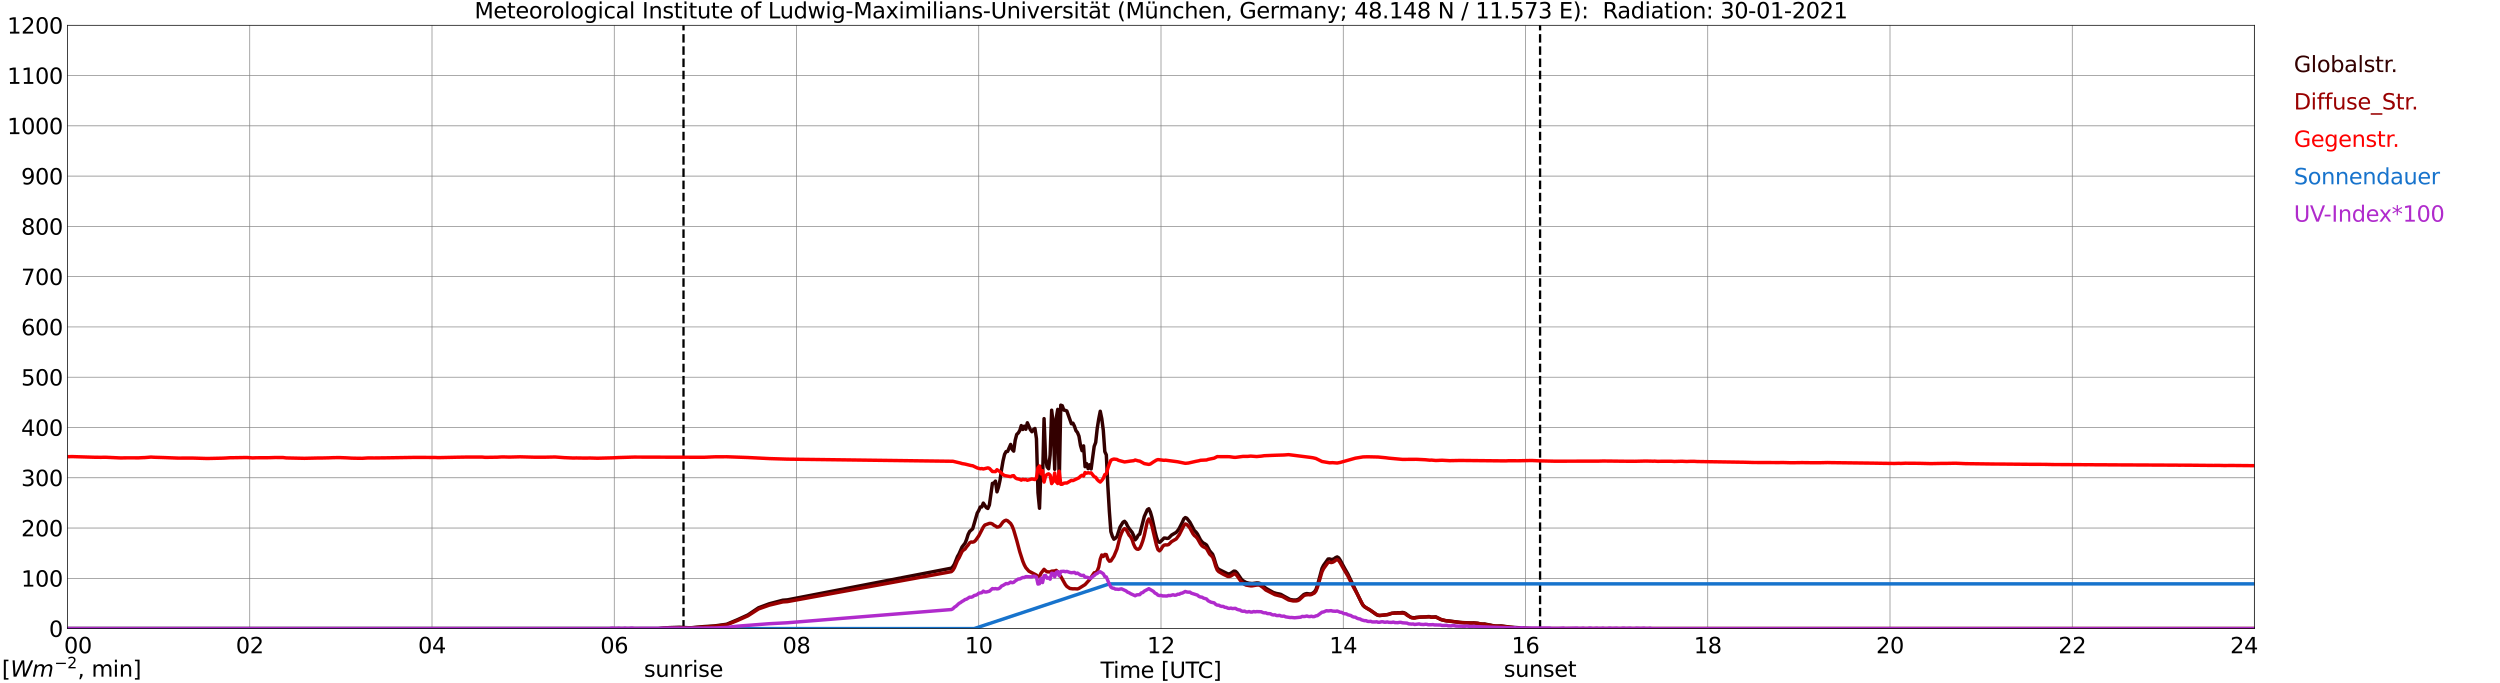 <?xml version="1.0" encoding="utf-8" standalone="no"?>
<!DOCTYPE svg PUBLIC "-//W3C//DTD SVG 1.1//EN"
  "http://www.w3.org/Graphics/SVG/1.1/DTD/svg11.dtd">
<svg xmlns:xlink="http://www.w3.org/1999/xlink" width="1085.4pt" height="296.64pt" viewBox="0 0 1085.4 296.64" xmlns="http://www.w3.org/2000/svg" version="1.1">
 <defs>
  <style type="text/css">*{stroke-linejoin: round; stroke-linecap: butt}</style>
 </defs>
 <g id="figure_1">
  <g id="patch_1">
   <path d="M 0 296.64 
L 1085.4 296.64 
L 1085.4 0 
L 0 0 
z
" style="fill: #ffffff"/>
  </g>
  <g id="axes_1">
   <g id="patch_2">
    <path d="M 29.306 272.909 
L 978.814 272.909 
L 978.814 10.976 
L 29.306 10.976 
z
" style="fill: #ffffff"/>
   </g>
   <g id="patch_3">
    <path d="M 978.814 272.909 
L 978.814 272.909 
L 978.814 10.976 
L 978.814 10.976 
z
" clip-path="url(#pf45a2b5cae)" style="fill: #d3d3d3; opacity: 0.25; stroke: #d3d3d3; stroke-linejoin: miter"/>
   </g>
   <g id="matplotlib.axis_1">
    <g id="xtick_1">
     <g id="line2d_1">
      <path d="M 29.306 272.909 
L 29.306 10.976 
" clip-path="url(#pf45a2b5cae)" style="fill: none; stroke: #808080; stroke-width: 0.3; stroke-linecap: square"/>
     </g>
     <g id="line2d_2"/>
     <g id="text_1">
      <!--    00 -->
      <g transform="translate(18.733 283.627) scale(0.095 -0.095)">
       <defs>
        <path id="DejaVuSans-20" transform="scale(0.016)"/>
        <path id="DejaVuSans-30" d="M 2034 4250 
Q 1547 4250 1301 3770 
Q 1056 3291 1056 2328 
Q 1056 1369 1301 889 
Q 1547 409 2034 409 
Q 2525 409 2770 889 
Q 3016 1369 3016 2328 
Q 3016 3291 2770 3770 
Q 2525 4250 2034 4250 
z
M 2034 4750 
Q 2819 4750 3233 4129 
Q 3647 3509 3647 2328 
Q 3647 1150 3233 529 
Q 2819 -91 2034 -91 
Q 1250 -91 836 529 
Q 422 1150 422 2328 
Q 422 3509 836 4129 
Q 1250 4750 2034 4750 
z
" transform="scale(0.016)"/>
       </defs>
       <use xlink:href="#DejaVuSans-20"/>
       <use xlink:href="#DejaVuSans-20" transform="translate(31.787 0)"/>
       <use xlink:href="#DejaVuSans-20" transform="translate(63.574 0)"/>
       <use xlink:href="#DejaVuSans-30" transform="translate(95.361 0)"/>
       <use xlink:href="#DejaVuSans-30" transform="translate(158.984 0)"/>
      </g>
     </g>
    </g>
    <g id="xtick_2">
     <g id="line2d_3">
      <path d="M 108.431 272.909 
L 108.431 10.976 
" clip-path="url(#pf45a2b5cae)" style="fill: none; stroke: #808080; stroke-width: 0.3; stroke-linecap: square"/>
     </g>
     <g id="line2d_4"/>
     <g id="text_2">
      <!-- 02 -->
      <g transform="translate(102.387 283.627) scale(0.095 -0.095)">
       <defs>
        <path id="DejaVuSans-32" d="M 1228 531 
L 3431 531 
L 3431 0 
L 469 0 
L 469 531 
Q 828 903 1448 1529 
Q 2069 2156 2228 2338 
Q 2531 2678 2651 2914 
Q 2772 3150 2772 3378 
Q 2772 3750 2511 3984 
Q 2250 4219 1831 4219 
Q 1534 4219 1204 4116 
Q 875 4013 500 3803 
L 500 4441 
Q 881 4594 1212 4672 
Q 1544 4750 1819 4750 
Q 2544 4750 2975 4387 
Q 3406 4025 3406 3419 
Q 3406 3131 3298 2873 
Q 3191 2616 2906 2266 
Q 2828 2175 2409 1742 
Q 1991 1309 1228 531 
z
" transform="scale(0.016)"/>
       </defs>
       <use xlink:href="#DejaVuSans-30"/>
       <use xlink:href="#DejaVuSans-32" transform="translate(63.623 0)"/>
      </g>
     </g>
    </g>
    <g id="xtick_3">
     <g id="line2d_5">
      <path d="M 187.557 272.909 
L 187.557 10.976 
" clip-path="url(#pf45a2b5cae)" style="fill: none; stroke: #808080; stroke-width: 0.3; stroke-linecap: square"/>
     </g>
     <g id="line2d_6"/>
     <g id="text_3">
      <!-- 04 -->
      <g transform="translate(181.513 283.627) scale(0.095 -0.095)">
       <defs>
        <path id="DejaVuSans-34" d="M 2419 4116 
L 825 1625 
L 2419 1625 
L 2419 4116 
z
M 2253 4666 
L 3047 4666 
L 3047 1625 
L 3713 1625 
L 3713 1100 
L 3047 1100 
L 3047 0 
L 2419 0 
L 2419 1100 
L 313 1100 
L 313 1709 
L 2253 4666 
z
" transform="scale(0.016)"/>
       </defs>
       <use xlink:href="#DejaVuSans-30"/>
       <use xlink:href="#DejaVuSans-34" transform="translate(63.623 0)"/>
      </g>
     </g>
    </g>
    <g id="xtick_4">
     <g id="line2d_7">
      <path d="M 266.683 272.909 
L 266.683 10.976 
" clip-path="url(#pf45a2b5cae)" style="fill: none; stroke: #808080; stroke-width: 0.3; stroke-linecap: square"/>
     </g>
     <g id="line2d_8"/>
     <g id="text_4">
      <!-- 06 -->
      <g transform="translate(260.638 283.627) scale(0.095 -0.095)">
       <defs>
        <path id="DejaVuSans-36" d="M 2113 2584 
Q 1688 2584 1439 2293 
Q 1191 2003 1191 1497 
Q 1191 994 1439 701 
Q 1688 409 2113 409 
Q 2538 409 2786 701 
Q 3034 994 3034 1497 
Q 3034 2003 2786 2293 
Q 2538 2584 2113 2584 
z
M 3366 4563 
L 3366 3988 
Q 3128 4100 2886 4159 
Q 2644 4219 2406 4219 
Q 1781 4219 1451 3797 
Q 1122 3375 1075 2522 
Q 1259 2794 1537 2939 
Q 1816 3084 2150 3084 
Q 2853 3084 3261 2657 
Q 3669 2231 3669 1497 
Q 3669 778 3244 343 
Q 2819 -91 2113 -91 
Q 1303 -91 875 529 
Q 447 1150 447 2328 
Q 447 3434 972 4092 
Q 1497 4750 2381 4750 
Q 2619 4750 2861 4703 
Q 3103 4656 3366 4563 
z
" transform="scale(0.016)"/>
       </defs>
       <use xlink:href="#DejaVuSans-30"/>
       <use xlink:href="#DejaVuSans-36" transform="translate(63.623 0)"/>
      </g>
     </g>
    </g>
    <g id="xtick_5">
     <g id="line2d_9">
      <path d="M 345.808 272.909 
L 345.808 10.976 
" clip-path="url(#pf45a2b5cae)" style="fill: none; stroke: #808080; stroke-width: 0.3; stroke-linecap: square"/>
     </g>
     <g id="line2d_10"/>
     <g id="text_5">
      <!-- 08 -->
      <g transform="translate(339.764 283.627) scale(0.095 -0.095)">
       <defs>
        <path id="DejaVuSans-38" d="M 2034 2216 
Q 1584 2216 1326 1975 
Q 1069 1734 1069 1313 
Q 1069 891 1326 650 
Q 1584 409 2034 409 
Q 2484 409 2743 651 
Q 3003 894 3003 1313 
Q 3003 1734 2745 1975 
Q 2488 2216 2034 2216 
z
M 1403 2484 
Q 997 2584 770 2862 
Q 544 3141 544 3541 
Q 544 4100 942 4425 
Q 1341 4750 2034 4750 
Q 2731 4750 3128 4425 
Q 3525 4100 3525 3541 
Q 3525 3141 3298 2862 
Q 3072 2584 2669 2484 
Q 3125 2378 3379 2068 
Q 3634 1759 3634 1313 
Q 3634 634 3220 271 
Q 2806 -91 2034 -91 
Q 1263 -91 848 271 
Q 434 634 434 1313 
Q 434 1759 690 2068 
Q 947 2378 1403 2484 
z
M 1172 3481 
Q 1172 3119 1398 2916 
Q 1625 2713 2034 2713 
Q 2441 2713 2670 2916 
Q 2900 3119 2900 3481 
Q 2900 3844 2670 4047 
Q 2441 4250 2034 4250 
Q 1625 4250 1398 4047 
Q 1172 3844 1172 3481 
z
" transform="scale(0.016)"/>
       </defs>
       <use xlink:href="#DejaVuSans-30"/>
       <use xlink:href="#DejaVuSans-38" transform="translate(63.623 0)"/>
      </g>
     </g>
    </g>
    <g id="xtick_6">
     <g id="line2d_11">
      <path d="M 424.934 272.909 
L 424.934 10.976 
" clip-path="url(#pf45a2b5cae)" style="fill: none; stroke: #808080; stroke-width: 0.3; stroke-linecap: square"/>
     </g>
     <g id="line2d_12"/>
     <g id="text_6">
      <!-- 10 -->
      <g transform="translate(418.89 283.627) scale(0.095 -0.095)">
       <defs>
        <path id="DejaVuSans-31" d="M 794 531 
L 1825 531 
L 1825 4091 
L 703 3866 
L 703 4441 
L 1819 4666 
L 2450 4666 
L 2450 531 
L 3481 531 
L 3481 0 
L 794 0 
L 794 531 
z
" transform="scale(0.016)"/>
       </defs>
       <use xlink:href="#DejaVuSans-31"/>
       <use xlink:href="#DejaVuSans-30" transform="translate(63.623 0)"/>
      </g>
     </g>
    </g>
    <g id="xtick_7">
     <g id="line2d_13">
      <path d="M 504.06 272.909 
L 504.06 10.976 
" clip-path="url(#pf45a2b5cae)" style="fill: none; stroke: #808080; stroke-width: 0.3; stroke-linecap: square"/>
     </g>
     <g id="line2d_14"/>
     <g id="text_7">
      <!-- 12 -->
      <g transform="translate(498.015 283.627) scale(0.095 -0.095)">
       <use xlink:href="#DejaVuSans-31"/>
       <use xlink:href="#DejaVuSans-32" transform="translate(63.623 0)"/>
      </g>
     </g>
    </g>
    <g id="xtick_8">
     <g id="line2d_15">
      <path d="M 583.185 272.909 
L 583.185 10.976 
" clip-path="url(#pf45a2b5cae)" style="fill: none; stroke: #808080; stroke-width: 0.3; stroke-linecap: square"/>
     </g>
     <g id="line2d_16"/>
     <g id="text_8">
      <!-- 14 -->
      <g transform="translate(577.141 283.627) scale(0.095 -0.095)">
       <use xlink:href="#DejaVuSans-31"/>
       <use xlink:href="#DejaVuSans-34" transform="translate(63.623 0)"/>
      </g>
     </g>
    </g>
    <g id="xtick_9">
     <g id="line2d_17">
      <path d="M 662.311 272.909 
L 662.311 10.976 
" clip-path="url(#pf45a2b5cae)" style="fill: none; stroke: #808080; stroke-width: 0.3; stroke-linecap: square"/>
     </g>
     <g id="line2d_18"/>
     <g id="text_9">
      <!-- 16 -->
      <g transform="translate(656.267 283.627) scale(0.095 -0.095)">
       <use xlink:href="#DejaVuSans-31"/>
       <use xlink:href="#DejaVuSans-36" transform="translate(63.623 0)"/>
      </g>
     </g>
    </g>
    <g id="xtick_10">
     <g id="line2d_19">
      <path d="M 741.437 272.909 
L 741.437 10.976 
" clip-path="url(#pf45a2b5cae)" style="fill: none; stroke: #808080; stroke-width: 0.3; stroke-linecap: square"/>
     </g>
     <g id="line2d_20"/>
     <g id="text_10">
      <!-- 18 -->
      <g transform="translate(735.392 283.627) scale(0.095 -0.095)">
       <use xlink:href="#DejaVuSans-31"/>
       <use xlink:href="#DejaVuSans-38" transform="translate(63.623 0)"/>
      </g>
     </g>
    </g>
    <g id="xtick_11">
     <g id="line2d_21">
      <path d="M 820.562 272.909 
L 820.562 10.976 
" clip-path="url(#pf45a2b5cae)" style="fill: none; stroke: #808080; stroke-width: 0.3; stroke-linecap: square"/>
     </g>
     <g id="line2d_22"/>
     <g id="text_11">
      <!-- 20 -->
      <g transform="translate(814.518 283.627) scale(0.095 -0.095)">
       <use xlink:href="#DejaVuSans-32"/>
       <use xlink:href="#DejaVuSans-30" transform="translate(63.623 0)"/>
      </g>
     </g>
    </g>
    <g id="xtick_12">
     <g id="line2d_23">
      <path d="M 899.688 272.909 
L 899.688 10.976 
" clip-path="url(#pf45a2b5cae)" style="fill: none; stroke: #808080; stroke-width: 0.3; stroke-linecap: square"/>
     </g>
     <g id="line2d_24"/>
     <g id="text_12">
      <!-- 22 -->
      <g transform="translate(893.644 283.627) scale(0.095 -0.095)">
       <use xlink:href="#DejaVuSans-32"/>
       <use xlink:href="#DejaVuSans-32" transform="translate(63.623 0)"/>
      </g>
     </g>
    </g>
    <g id="xtick_13">
     <g id="line2d_25">
      <path d="M 978.814 272.909 
L 978.814 10.976 
" clip-path="url(#pf45a2b5cae)" style="fill: none; stroke: #808080; stroke-width: 0.3; stroke-linecap: square"/>
     </g>
     <g id="line2d_26"/>
     <g id="text_13">
      <!-- 24    -->
      <g transform="translate(968.241 283.627) scale(0.095 -0.095)">
       <use xlink:href="#DejaVuSans-32"/>
       <use xlink:href="#DejaVuSans-34" transform="translate(63.623 0)"/>
       <use xlink:href="#DejaVuSans-20" transform="translate(127.246 0)"/>
       <use xlink:href="#DejaVuSans-20" transform="translate(159.033 0)"/>
       <use xlink:href="#DejaVuSans-20" transform="translate(190.82 0)"/>
      </g>
     </g>
    </g>
    <g id="text_14">
     <!-- Time [UTC] -->
     <g transform="translate(477.806 294.322) scale(0.095 -0.095)">
      <defs>
       <path id="DejaVuSans-54" d="M -19 4666 
L 3928 4666 
L 3928 4134 
L 2272 4134 
L 2272 0 
L 1638 0 
L 1638 4134 
L -19 4134 
L -19 4666 
z
" transform="scale(0.016)"/>
       <path id="DejaVuSans-69" d="M 603 3500 
L 1178 3500 
L 1178 0 
L 603 0 
L 603 3500 
z
M 603 4863 
L 1178 4863 
L 1178 4134 
L 603 4134 
L 603 4863 
z
" transform="scale(0.016)"/>
       <path id="DejaVuSans-6d" d="M 3328 2828 
Q 3544 3216 3844 3400 
Q 4144 3584 4550 3584 
Q 5097 3584 5394 3201 
Q 5691 2819 5691 2113 
L 5691 0 
L 5113 0 
L 5113 2094 
Q 5113 2597 4934 2840 
Q 4756 3084 4391 3084 
Q 3944 3084 3684 2787 
Q 3425 2491 3425 1978 
L 3425 0 
L 2847 0 
L 2847 2094 
Q 2847 2600 2669 2842 
Q 2491 3084 2119 3084 
Q 1678 3084 1418 2786 
Q 1159 2488 1159 1978 
L 1159 0 
L 581 0 
L 581 3500 
L 1159 3500 
L 1159 2956 
Q 1356 3278 1631 3431 
Q 1906 3584 2284 3584 
Q 2666 3584 2933 3390 
Q 3200 3197 3328 2828 
z
" transform="scale(0.016)"/>
       <path id="DejaVuSans-65" d="M 3597 1894 
L 3597 1613 
L 953 1613 
Q 991 1019 1311 708 
Q 1631 397 2203 397 
Q 2534 397 2845 478 
Q 3156 559 3463 722 
L 3463 178 
Q 3153 47 2828 -22 
Q 2503 -91 2169 -91 
Q 1331 -91 842 396 
Q 353 884 353 1716 
Q 353 2575 817 3079 
Q 1281 3584 2069 3584 
Q 2775 3584 3186 3129 
Q 3597 2675 3597 1894 
z
M 3022 2063 
Q 3016 2534 2758 2815 
Q 2500 3097 2075 3097 
Q 1594 3097 1305 2825 
Q 1016 2553 972 2059 
L 3022 2063 
z
" transform="scale(0.016)"/>
       <path id="DejaVuSans-5b" d="M 550 4863 
L 1875 4863 
L 1875 4416 
L 1125 4416 
L 1125 -397 
L 1875 -397 
L 1875 -844 
L 550 -844 
L 550 4863 
z
" transform="scale(0.016)"/>
       <path id="DejaVuSans-55" d="M 556 4666 
L 1191 4666 
L 1191 1831 
Q 1191 1081 1462 751 
Q 1734 422 2344 422 
Q 2950 422 3222 751 
Q 3494 1081 3494 1831 
L 3494 4666 
L 4128 4666 
L 4128 1753 
Q 4128 841 3676 375 
Q 3225 -91 2344 -91 
Q 1459 -91 1007 375 
Q 556 841 556 1753 
L 556 4666 
z
" transform="scale(0.016)"/>
       <path id="DejaVuSans-43" d="M 4122 4306 
L 4122 3641 
Q 3803 3938 3442 4084 
Q 3081 4231 2675 4231 
Q 1875 4231 1450 3742 
Q 1025 3253 1025 2328 
Q 1025 1406 1450 917 
Q 1875 428 2675 428 
Q 3081 428 3442 575 
Q 3803 722 4122 1019 
L 4122 359 
Q 3791 134 3420 21 
Q 3050 -91 2638 -91 
Q 1578 -91 968 557 
Q 359 1206 359 2328 
Q 359 3453 968 4101 
Q 1578 4750 2638 4750 
Q 3056 4750 3426 4639 
Q 3797 4528 4122 4306 
z
" transform="scale(0.016)"/>
       <path id="DejaVuSans-5d" d="M 1947 4863 
L 1947 -844 
L 622 -844 
L 622 -397 
L 1369 -397 
L 1369 4416 
L 622 4416 
L 622 4863 
L 1947 4863 
z
" transform="scale(0.016)"/>
      </defs>
      <use xlink:href="#DejaVuSans-54"/>
      <use xlink:href="#DejaVuSans-69" transform="translate(57.959 0)"/>
      <use xlink:href="#DejaVuSans-6d" transform="translate(85.742 0)"/>
      <use xlink:href="#DejaVuSans-65" transform="translate(183.154 0)"/>
      <use xlink:href="#DejaVuSans-20" transform="translate(244.678 0)"/>
      <use xlink:href="#DejaVuSans-5b" transform="translate(276.465 0)"/>
      <use xlink:href="#DejaVuSans-55" transform="translate(315.479 0)"/>
      <use xlink:href="#DejaVuSans-54" transform="translate(388.672 0)"/>
      <use xlink:href="#DejaVuSans-43" transform="translate(443.881 0)"/>
      <use xlink:href="#DejaVuSans-5d" transform="translate(513.705 0)"/>
     </g>
    </g>
   </g>
   <g id="matplotlib.axis_2">
    <g id="ytick_1">
     <g id="line2d_27">
      <path d="M 29.306 272.909 
L 978.814 272.909 
" clip-path="url(#pf45a2b5cae)" style="fill: none; stroke: #808080; stroke-width: 0.3; stroke-linecap: square"/>
     </g>
     <g id="line2d_28"/>
     <g id="text_15">
      <!-- 0 -->
      <g transform="translate(21.261 276.518) scale(0.095 -0.095)">
       <use xlink:href="#DejaVuSans-30"/>
      </g>
     </g>
    </g>
    <g id="ytick_2">
     <g id="line2d_29">
      <path d="M 29.306 251.081 
L 978.814 251.081 
" clip-path="url(#pf45a2b5cae)" style="fill: none; stroke: #808080; stroke-width: 0.3; stroke-linecap: square"/>
     </g>
     <g id="line2d_30"/>
     <g id="text_16">
      <!-- 100 -->
      <g transform="translate(9.173 254.69) scale(0.095 -0.095)">
       <use xlink:href="#DejaVuSans-31"/>
       <use xlink:href="#DejaVuSans-30" transform="translate(63.623 0)"/>
       <use xlink:href="#DejaVuSans-30" transform="translate(127.246 0)"/>
      </g>
     </g>
    </g>
    <g id="ytick_3">
     <g id="line2d_31">
      <path d="M 29.306 229.253 
L 978.814 229.253 
" clip-path="url(#pf45a2b5cae)" style="fill: none; stroke: #808080; stroke-width: 0.3; stroke-linecap: square"/>
     </g>
     <g id="line2d_32"/>
     <g id="text_17">
      <!-- 200 -->
      <g transform="translate(9.173 232.863) scale(0.095 -0.095)">
       <use xlink:href="#DejaVuSans-32"/>
       <use xlink:href="#DejaVuSans-30" transform="translate(63.623 0)"/>
       <use xlink:href="#DejaVuSans-30" transform="translate(127.246 0)"/>
      </g>
     </g>
    </g>
    <g id="ytick_4">
     <g id="line2d_33">
      <path d="M 29.306 207.426 
L 978.814 207.426 
" clip-path="url(#pf45a2b5cae)" style="fill: none; stroke: #808080; stroke-width: 0.3; stroke-linecap: square"/>
     </g>
     <g id="line2d_34"/>
     <g id="text_18">
      <!-- 300 -->
      <g transform="translate(9.173 211.035) scale(0.095 -0.095)">
       <defs>
        <path id="DejaVuSans-33" d="M 2597 2516 
Q 3050 2419 3304 2112 
Q 3559 1806 3559 1356 
Q 3559 666 3084 287 
Q 2609 -91 1734 -91 
Q 1441 -91 1130 -33 
Q 819 25 488 141 
L 488 750 
Q 750 597 1062 519 
Q 1375 441 1716 441 
Q 2309 441 2620 675 
Q 2931 909 2931 1356 
Q 2931 1769 2642 2001 
Q 2353 2234 1838 2234 
L 1294 2234 
L 1294 2753 
L 1863 2753 
Q 2328 2753 2575 2939 
Q 2822 3125 2822 3475 
Q 2822 3834 2567 4026 
Q 2313 4219 1838 4219 
Q 1578 4219 1281 4162 
Q 984 4106 628 3988 
L 628 4550 
Q 988 4650 1302 4700 
Q 1616 4750 1894 4750 
Q 2613 4750 3031 4423 
Q 3450 4097 3450 3541 
Q 3450 3153 3228 2886 
Q 3006 2619 2597 2516 
z
" transform="scale(0.016)"/>
       </defs>
       <use xlink:href="#DejaVuSans-33"/>
       <use xlink:href="#DejaVuSans-30" transform="translate(63.623 0)"/>
       <use xlink:href="#DejaVuSans-30" transform="translate(127.246 0)"/>
      </g>
     </g>
    </g>
    <g id="ytick_5">
     <g id="line2d_35">
      <path d="M 29.306 185.598 
L 978.814 185.598 
" clip-path="url(#pf45a2b5cae)" style="fill: none; stroke: #808080; stroke-width: 0.3; stroke-linecap: square"/>
     </g>
     <g id="line2d_36"/>
     <g id="text_19">
      <!-- 400 -->
      <g transform="translate(9.173 189.207) scale(0.095 -0.095)">
       <use xlink:href="#DejaVuSans-34"/>
       <use xlink:href="#DejaVuSans-30" transform="translate(63.623 0)"/>
       <use xlink:href="#DejaVuSans-30" transform="translate(127.246 0)"/>
      </g>
     </g>
    </g>
    <g id="ytick_6">
     <g id="line2d_37">
      <path d="M 29.306 163.77 
L 978.814 163.77 
" clip-path="url(#pf45a2b5cae)" style="fill: none; stroke: #808080; stroke-width: 0.3; stroke-linecap: square"/>
     </g>
     <g id="line2d_38"/>
     <g id="text_20">
      <!-- 500 -->
      <g transform="translate(9.173 167.379) scale(0.095 -0.095)">
       <defs>
        <path id="DejaVuSans-35" d="M 691 4666 
L 3169 4666 
L 3169 4134 
L 1269 4134 
L 1269 2991 
Q 1406 3038 1543 3061 
Q 1681 3084 1819 3084 
Q 2600 3084 3056 2656 
Q 3513 2228 3513 1497 
Q 3513 744 3044 326 
Q 2575 -91 1722 -91 
Q 1428 -91 1123 -41 
Q 819 9 494 109 
L 494 744 
Q 775 591 1075 516 
Q 1375 441 1709 441 
Q 2250 441 2565 725 
Q 2881 1009 2881 1497 
Q 2881 1984 2565 2268 
Q 2250 2553 1709 2553 
Q 1456 2553 1204 2497 
Q 953 2441 691 2322 
L 691 4666 
z
" transform="scale(0.016)"/>
       </defs>
       <use xlink:href="#DejaVuSans-35"/>
       <use xlink:href="#DejaVuSans-30" transform="translate(63.623 0)"/>
       <use xlink:href="#DejaVuSans-30" transform="translate(127.246 0)"/>
      </g>
     </g>
    </g>
    <g id="ytick_7">
     <g id="line2d_39">
      <path d="M 29.306 141.942 
L 978.814 141.942 
" clip-path="url(#pf45a2b5cae)" style="fill: none; stroke: #808080; stroke-width: 0.3; stroke-linecap: square"/>
     </g>
     <g id="line2d_40"/>
     <g id="text_21">
      <!-- 600 -->
      <g transform="translate(9.173 145.551) scale(0.095 -0.095)">
       <use xlink:href="#DejaVuSans-36"/>
       <use xlink:href="#DejaVuSans-30" transform="translate(63.623 0)"/>
       <use xlink:href="#DejaVuSans-30" transform="translate(127.246 0)"/>
      </g>
     </g>
    </g>
    <g id="ytick_8">
     <g id="line2d_41">
      <path d="M 29.306 120.114 
L 978.814 120.114 
" clip-path="url(#pf45a2b5cae)" style="fill: none; stroke: #808080; stroke-width: 0.3; stroke-linecap: square"/>
     </g>
     <g id="line2d_42"/>
     <g id="text_22">
      <!-- 700 -->
      <g transform="translate(9.173 123.724) scale(0.095 -0.095)">
       <defs>
        <path id="DejaVuSans-37" d="M 525 4666 
L 3525 4666 
L 3525 4397 
L 1831 0 
L 1172 0 
L 2766 4134 
L 525 4134 
L 525 4666 
z
" transform="scale(0.016)"/>
       </defs>
       <use xlink:href="#DejaVuSans-37"/>
       <use xlink:href="#DejaVuSans-30" transform="translate(63.623 0)"/>
       <use xlink:href="#DejaVuSans-30" transform="translate(127.246 0)"/>
      </g>
     </g>
    </g>
    <g id="ytick_9">
     <g id="line2d_43">
      <path d="M 29.306 98.287 
L 978.814 98.287 
" clip-path="url(#pf45a2b5cae)" style="fill: none; stroke: #808080; stroke-width: 0.3; stroke-linecap: square"/>
     </g>
     <g id="line2d_44"/>
     <g id="text_23">
      <!-- 800 -->
      <g transform="translate(9.173 101.896) scale(0.095 -0.095)">
       <use xlink:href="#DejaVuSans-38"/>
       <use xlink:href="#DejaVuSans-30" transform="translate(63.623 0)"/>
       <use xlink:href="#DejaVuSans-30" transform="translate(127.246 0)"/>
      </g>
     </g>
    </g>
    <g id="ytick_10">
     <g id="line2d_45">
      <path d="M 29.306 76.459 
L 978.814 76.459 
" clip-path="url(#pf45a2b5cae)" style="fill: none; stroke: #808080; stroke-width: 0.3; stroke-linecap: square"/>
     </g>
     <g id="line2d_46"/>
     <g id="text_24">
      <!-- 900 -->
      <g transform="translate(9.173 80.068) scale(0.095 -0.095)">
       <defs>
        <path id="DejaVuSans-39" d="M 703 97 
L 703 672 
Q 941 559 1184 500 
Q 1428 441 1663 441 
Q 2288 441 2617 861 
Q 2947 1281 2994 2138 
Q 2813 1869 2534 1725 
Q 2256 1581 1919 1581 
Q 1219 1581 811 2004 
Q 403 2428 403 3163 
Q 403 3881 828 4315 
Q 1253 4750 1959 4750 
Q 2769 4750 3195 4129 
Q 3622 3509 3622 2328 
Q 3622 1225 3098 567 
Q 2575 -91 1691 -91 
Q 1453 -91 1209 -44 
Q 966 3 703 97 
z
M 1959 2075 
Q 2384 2075 2632 2365 
Q 2881 2656 2881 3163 
Q 2881 3666 2632 3958 
Q 2384 4250 1959 4250 
Q 1534 4250 1286 3958 
Q 1038 3666 1038 3163 
Q 1038 2656 1286 2365 
Q 1534 2075 1959 2075 
z
" transform="scale(0.016)"/>
       </defs>
       <use xlink:href="#DejaVuSans-39"/>
       <use xlink:href="#DejaVuSans-30" transform="translate(63.623 0)"/>
       <use xlink:href="#DejaVuSans-30" transform="translate(127.246 0)"/>
      </g>
     </g>
    </g>
    <g id="ytick_11">
     <g id="line2d_47">
      <path d="M 29.306 54.631 
L 978.814 54.631 
" clip-path="url(#pf45a2b5cae)" style="fill: none; stroke: #808080; stroke-width: 0.3; stroke-linecap: square"/>
     </g>
     <g id="line2d_48"/>
     <g id="text_25">
      <!-- 1000 -->
      <g transform="translate(3.128 58.24) scale(0.095 -0.095)">
       <use xlink:href="#DejaVuSans-31"/>
       <use xlink:href="#DejaVuSans-30" transform="translate(63.623 0)"/>
       <use xlink:href="#DejaVuSans-30" transform="translate(127.246 0)"/>
       <use xlink:href="#DejaVuSans-30" transform="translate(190.869 0)"/>
      </g>
     </g>
    </g>
    <g id="ytick_12">
     <g id="line2d_49">
      <path d="M 29.306 32.803 
L 978.814 32.803 
" clip-path="url(#pf45a2b5cae)" style="fill: none; stroke: #808080; stroke-width: 0.3; stroke-linecap: square"/>
     </g>
     <g id="line2d_50"/>
     <g id="text_26">
      <!-- 1100 -->
      <g transform="translate(3.128 36.413) scale(0.095 -0.095)">
       <use xlink:href="#DejaVuSans-31"/>
       <use xlink:href="#DejaVuSans-31" transform="translate(63.623 0)"/>
       <use xlink:href="#DejaVuSans-30" transform="translate(127.246 0)"/>
       <use xlink:href="#DejaVuSans-30" transform="translate(190.869 0)"/>
      </g>
     </g>
    </g>
    <g id="ytick_13">
     <g id="line2d_51">
      <path d="M 29.306 10.976 
L 978.814 10.976 
" clip-path="url(#pf45a2b5cae)" style="fill: none; stroke: #808080; stroke-width: 0.3; stroke-linecap: square"/>
     </g>
     <g id="line2d_52"/>
     <g id="text_27">
      <!-- 1200 -->
      <g transform="translate(3.128 14.585) scale(0.095 -0.095)">
       <use xlink:href="#DejaVuSans-31"/>
       <use xlink:href="#DejaVuSans-32" transform="translate(63.623 0)"/>
       <use xlink:href="#DejaVuSans-30" transform="translate(127.246 0)"/>
       <use xlink:href="#DejaVuSans-30" transform="translate(190.869 0)"/>
      </g>
     </g>
    </g>
   </g>
   <g id="line2d_53">
    <path d="M 296.751 272.909 
L 296.751 10.976 
" clip-path="url(#pf45a2b5cae)" style="fill: none; stroke-dasharray: 3.7,1.6; stroke-dashoffset: 0; stroke: #000000"/>
   </g>
   <g id="line2d_54">
    <path d="M 668.641 272.909 
L 668.641 10.976 
" clip-path="url(#pf45a2b5cae)" style="fill: none; stroke-dasharray: 3.7,1.6; stroke-dashoffset: 0; stroke: #000000"/>
   </g>
   <g id="line2d_55">
    <path d="M 29.306 272.909 
L 285.805 272.909 
L 290.42 272.496 
L 295.036 272.328 
L 299.652 272.581 
L 305.586 272.042 
L 310.202 271.754 
L 315.477 271.029 
L 320.093 269.087 
L 324.708 266.976 
L 329.324 263.87 
L 333.94 262.15 
L 339.874 260.585 
L 341.852 260.434 
L 413.065 246.674 
L 413.725 245.949 
L 414.384 244.902 
L 415.703 241.61 
L 416.362 240.497 
L 417.681 237.509 
L 419 235.804 
L 419.659 234.167 
L 420.318 232.056 
L 420.978 230.755 
L 422.297 229.574 
L 424.275 222.77 
L 424.934 221.64 
L 425.593 220.121 
L 426.253 220.086 
L 426.912 218.433 
L 428.231 220.391 
L 428.89 220.745 
L 429.55 219.226 
L 430.869 209.857 
L 431.528 209.722 
L 432.187 208.877 
L 432.847 213.537 
L 433.506 211.527 
L 434.165 208.506 
L 434.825 203.881 
L 435.484 200.065 
L 436.144 197.263 
L 436.803 196.064 
L 437.462 195.997 
L 438.781 192.958 
L 439.44 195.102 
L 440.1 195.861 
L 440.759 191.135 
L 441.419 188.619 
L 442.078 187.994 
L 442.737 186.931 
L 443.397 184.77 
L 444.056 186.458 
L 444.716 185.041 
L 445.375 186.357 
L 446.034 183.555 
L 447.353 186.578 
L 448.012 187.438 
L 448.672 186.493 
L 449.331 186.036 
L 449.991 190.494 
L 450.65 213.908 
L 451.309 220.66 
L 451.969 202.597 
L 452.628 208.489 
L 453.287 181.765 
L 453.947 198.799 
L 454.606 202.715 
L 455.266 203.51 
L 455.925 197.498 
L 456.584 178.102 
L 457.244 183.64 
L 457.903 203.745 
L 458.563 181.632 
L 459.222 177.731 
L 459.881 209.434 
L 460.541 175.908 
L 461.2 176.162 
L 461.859 178.034 
L 462.519 178.152 
L 463.178 178.423 
L 465.156 183.978 
L 465.816 183.725 
L 466.475 185.024 
L 467.134 186.964 
L 467.794 187.776 
L 468.453 189.396 
L 469.113 193.432 
L 469.772 195.658 
L 470.431 193.582 
L 471.091 202.615 
L 471.75 201.281 
L 472.409 203.459 
L 473.069 201.787 
L 473.728 203.577 
L 475.047 193.803 
L 475.706 192.081 
L 476.366 186.019 
L 477.025 181.9 
L 477.685 178.558 
L 478.344 181.732 
L 479.003 186.779 
L 479.663 196.064 
L 480.322 197.516 
L 480.981 211.005 
L 481.641 222.061 
L 482.3 230.807 
L 482.96 232.901 
L 483.619 234.099 
L 484.278 233.676 
L 484.938 232.951 
L 486.256 228.865 
L 487.575 226.721 
L 488.235 226.333 
L 488.894 227.06 
L 489.553 228.443 
L 490.213 229.474 
L 491.532 231.144 
L 492.191 232.527 
L 492.85 234.368 
L 493.51 233.643 
L 494.169 232.359 
L 494.828 231.888 
L 496.807 224.239 
L 498.125 221.301 
L 498.785 220.88 
L 499.444 222.314 
L 500.103 224.611 
L 501.422 230.587 
L 502.082 233.187 
L 502.741 235.044 
L 503.4 235.465 
L 504.06 234.959 
L 505.379 233.608 
L 506.038 233.625 
L 506.697 233.778 
L 507.357 233.66 
L 508.675 232.292 
L 510.654 231.144 
L 511.313 230.384 
L 511.972 229.406 
L 513.291 226.822 
L 513.95 225.287 
L 514.61 224.713 
L 515.269 224.999 
L 516.588 226.686 
L 518.566 230.401 
L 519.226 230.975 
L 519.885 231.853 
L 521.204 234.385 
L 521.863 235.247 
L 522.522 235.804 
L 523.182 236.14 
L 523.841 236.631 
L 525.16 239.113 
L 526.479 240.647 
L 527.138 242.455 
L 527.797 244.734 
L 528.457 246.488 
L 529.116 247.18 
L 533.073 249.141 
L 533.732 249.141 
L 534.391 248.87 
L 535.71 247.957 
L 536.369 248.025 
L 537.029 248.649 
L 539.007 251.555 
L 539.666 252.129 
L 540.985 252.888 
L 542.304 253.225 
L 543.623 253.36 
L 545.601 253.089 
L 546.26 253.107 
L 546.919 253.275 
L 548.238 254.255 
L 549.557 255.385 
L 552.854 257.243 
L 554.173 257.649 
L 555.491 257.902 
L 556.151 258.088 
L 557.47 258.847 
L 560.107 260.281 
L 561.426 260.484 
L 562.745 260.484 
L 563.404 260.299 
L 564.063 259.928 
L 566.042 258.138 
L 566.701 257.85 
L 567.36 257.699 
L 568.679 257.885 
L 569.338 257.835 
L 569.998 257.461 
L 570.657 256.955 
L 571.317 255.994 
L 571.976 254.154 
L 573.954 246.777 
L 574.613 245.476 
L 576.592 242.708 
L 577.251 242.658 
L 577.91 242.911 
L 578.57 242.843 
L 579.229 242.59 
L 579.889 242.084 
L 580.548 241.796 
L 581.207 242.202 
L 581.867 243.197 
L 583.845 246.877 
L 585.164 249.156 
L 591.098 261.648 
L 591.757 262.728 
L 592.417 263.405 
L 593.736 264.265 
L 595.054 265.025 
L 597.692 266.882 
L 598.351 267.168 
L 599.011 267.271 
L 602.307 266.832 
L 602.967 266.679 
L 604.286 266.258 
L 605.604 266.088 
L 606.264 266.105 
L 606.923 266.005 
L 607.582 266.072 
L 608.901 265.902 
L 609.561 266.022 
L 610.22 266.326 
L 612.198 267.845 
L 612.858 268.098 
L 614.176 268.216 
L 614.836 268.013 
L 618.792 267.845 
L 620.111 267.692 
L 620.77 267.727 
L 621.429 267.912 
L 623.408 267.81 
L 625.386 268.908 
L 626.705 269.261 
L 627.364 269.432 
L 629.342 269.617 
L 633.958 270.241 
L 638.573 270.462 
L 639.892 270.427 
L 641.87 270.663 
L 642.53 270.866 
L 643.848 270.933 
L 644.508 270.901 
L 649.123 271.811 
L 650.442 271.796 
L 651.761 271.743 
L 655.717 272.285 
L 664.949 272.909 
L 978.154 272.909 
L 978.154 272.909 
" clip-path="url(#pf45a2b5cae)" style="fill: none; stroke: #330000; stroke-width: 1.5; stroke-linecap: square"/>
   </g>
   <g id="line2d_56">
    <path d="M 29.306 272.909 
L 285.805 272.909 
L 290.42 272.616 
L 295.036 272.533 
L 299.652 272.616 
L 310.202 271.903 
L 315.477 271.274 
L 320.093 269.425 
L 324.708 267.369 
L 329.324 264.389 
L 333.94 262.752 
L 339.874 261.323 
L 341.852 261.198 
L 413.065 248.184 
L 413.725 247.556 
L 414.384 246.464 
L 415.703 243.273 
L 416.362 242.223 
L 417.681 239.453 
L 418.34 238.781 
L 419 238.362 
L 419.659 237.397 
L 420.318 236.642 
L 420.978 235.675 
L 421.637 235.297 
L 422.297 235.383 
L 422.956 235.173 
L 423.615 234.542 
L 424.934 232.654 
L 426.912 228.834 
L 427.572 227.952 
L 429.55 227.239 
L 430.209 227.239 
L 430.869 227.49 
L 431.528 228.035 
L 432.187 228.371 
L 432.847 228.834 
L 433.506 228.749 
L 434.165 228.413 
L 435.484 226.608 
L 436.144 226.106 
L 436.803 225.853 
L 437.462 226.106 
L 438.781 227.28 
L 439.44 228.413 
L 440.1 230.094 
L 441.419 234.584 
L 442.737 239.539 
L 444.056 243.651 
L 444.716 245.246 
L 445.375 246.464 
L 446.694 247.975 
L 449.991 249.695 
L 450.65 250.409 
L 451.309 250.284 
L 451.969 248.857 
L 453.287 247.178 
L 453.947 247.807 
L 454.606 248.27 
L 455.925 248.311 
L 456.584 247.975 
L 457.903 247.89 
L 458.563 247.639 
L 459.222 248.184 
L 459.881 249.654 
L 460.541 250.241 
L 462.519 253.768 
L 463.178 254.606 
L 464.497 255.488 
L 465.816 255.656 
L 466.475 255.615 
L 467.794 255.698 
L 468.453 255.447 
L 471.091 253.81 
L 473.069 251.627 
L 475.047 248.689 
L 475.706 248.604 
L 476.366 247.89 
L 477.025 246.211 
L 477.685 242.769 
L 478.344 240.964 
L 479.003 241.595 
L 479.663 240.713 
L 480.322 240.796 
L 480.981 242.769 
L 481.641 243.651 
L 482.3 243.524 
L 483.619 241.51 
L 484.938 238.362 
L 486.256 233.2 
L 486.916 231.436 
L 487.575 230.094 
L 488.235 229.504 
L 488.894 229.84 
L 490.213 232.359 
L 490.872 233.073 
L 491.532 234.333 
L 492.191 236.306 
L 492.85 237.69 
L 493.51 238.362 
L 494.169 238.489 
L 494.828 238.067 
L 495.488 236.683 
L 496.147 234.837 
L 496.807 232.486 
L 498.125 226.398 
L 498.785 225.307 
L 499.444 226.398 
L 500.103 228.33 
L 502.082 236.683 
L 502.741 238.613 
L 503.4 239.159 
L 504.06 238.489 
L 504.719 237.356 
L 505.379 236.683 
L 506.038 236.557 
L 506.697 236.598 
L 507.357 236.43 
L 508.675 235.129 
L 510.654 233.996 
L 511.972 232.191 
L 513.95 228.245 
L 514.61 227.49 
L 515.269 227.699 
L 516.588 229.212 
L 517.907 231.687 
L 518.566 232.527 
L 519.226 233.032 
L 519.885 233.787 
L 521.204 236.138 
L 521.863 236.976 
L 522.522 237.439 
L 523.182 237.733 
L 523.841 238.194 
L 525.16 240.545 
L 526.479 241.846 
L 527.138 243.609 
L 527.797 245.834 
L 528.457 247.471 
L 529.116 248.184 
L 531.094 249.317 
L 532.413 249.948 
L 533.073 250.284 
L 533.732 250.284 
L 534.391 250.073 
L 535.71 249.193 
L 536.369 249.276 
L 537.029 249.907 
L 539.007 252.718 
L 540.326 253.683 
L 540.985 254.019 
L 542.963 254.355 
L 543.623 254.355 
L 545.601 254.019 
L 546.26 253.978 
L 546.919 254.061 
L 548.238 254.984 
L 549.557 256.16 
L 553.513 258.175 
L 556.81 259.015 
L 559.448 260.484 
L 561.426 260.904 
L 562.745 260.904 
L 563.404 260.777 
L 564.063 260.441 
L 566.042 258.638 
L 566.701 258.343 
L 568.02 258.175 
L 568.679 258.258 
L 569.338 258.134 
L 570.657 257.461 
L 571.317 256.621 
L 571.976 254.984 
L 573.954 248.27 
L 574.613 246.925 
L 576.592 244.197 
L 577.251 244.07 
L 577.91 244.238 
L 578.57 244.114 
L 579.229 243.777 
L 579.889 243.232 
L 580.548 242.979 
L 581.207 243.358 
L 581.867 244.365 
L 583.845 247.848 
L 585.164 250.031 
L 587.801 255.237 
L 589.12 257.629 
L 591.757 262.75 
L 592.417 263.422 
L 593.736 264.219 
L 594.395 264.555 
L 597.692 266.865 
L 598.351 267.074 
L 599.011 267.157 
L 600.329 267.074 
L 602.307 266.865 
L 602.967 266.738 
L 603.626 266.443 
L 604.286 266.278 
L 607.582 266.151 
L 609.561 266.234 
L 610.22 266.57 
L 610.879 267.116 
L 612.858 268.207 
L 613.517 268.334 
L 614.176 268.334 
L 616.814 267.871 
L 620.77 267.829 
L 621.429 267.998 
L 623.408 267.956 
L 624.726 268.502 
L 626.045 269.13 
L 626.705 269.216 
L 628.023 269.552 
L 635.276 270.39 
L 638.573 270.516 
L 641.211 270.558 
L 643.848 271.062 
L 644.508 271.021 
L 645.827 271.313 
L 647.145 271.481 
L 647.805 271.691 
L 649.123 271.776 
L 650.442 271.859 
L 652.42 271.944 
L 659.014 272.699 
L 660.333 272.782 
L 661.652 272.909 
L 662.97 272.909 
L 978.154 272.909 
L 978.154 272.909 
" clip-path="url(#pf45a2b5cae)" style="fill: none; stroke: #990000; stroke-width: 1.5; stroke-linecap: square"/>
   </g>
   <g id="line2d_57">
    <path d="M 29.306 198.286 
L 31.284 198.229 
L 41.175 198.524 
L 43.812 198.548 
L 45.79 198.518 
L 52.384 198.821 
L 55.022 198.773 
L 60.297 198.777 
L 61.615 198.708 
L 62.934 198.659 
L 65.572 198.443 
L 66.89 198.526 
L 69.528 198.603 
L 71.506 198.668 
L 77.441 198.891 
L 83.375 198.867 
L 89.969 199.061 
L 96.563 198.913 
L 97.881 198.858 
L 99.86 198.732 
L 101.838 198.716 
L 107.113 198.629 
L 109.75 198.806 
L 111.069 198.747 
L 117.003 198.714 
L 119.641 198.629 
L 122.938 198.651 
L 124.257 198.814 
L 132.169 198.983 
L 138.104 198.845 
L 140.082 198.836 
L 142.719 198.777 
L 144.697 198.701 
L 147.335 198.662 
L 150.632 198.786 
L 152.61 198.904 
L 154.588 198.945 
L 157.226 198.98 
L 159.863 198.808 
L 162.501 198.832 
L 163.819 198.817 
L 167.776 198.773 
L 178.985 198.598 
L 180.304 198.574 
L 188.876 198.614 
L 190.195 198.684 
L 192.173 198.644 
L 198.107 198.513 
L 203.382 198.428 
L 205.36 198.446 
L 209.317 198.439 
L 210.635 198.566 
L 215.91 198.491 
L 217.229 198.404 
L 218.548 198.374 
L 221.186 198.45 
L 225.801 198.33 
L 231.736 198.489 
L 237.011 198.487 
L 240.967 198.404 
L 244.923 198.688 
L 248.88 198.852 
L 250.198 198.823 
L 254.155 198.882 
L 256.133 198.845 
L 259.43 198.937 
L 266.023 198.769 
L 268.661 198.638 
L 275.255 198.448 
L 305.586 198.533 
L 310.202 198.336 
L 315.477 198.306 
L 324.708 198.631 
L 333.94 199.096 
L 341.852 199.341 
L 413.725 200.266 
L 417.022 201.05 
L 417.681 201.268 
L 419 201.484 
L 421.637 202.128 
L 422.297 202.207 
L 424.275 203.165 
L 425.593 203.516 
L 426.253 203.422 
L 426.912 203.608 
L 428.89 203.134 
L 429.55 203.337 
L 430.869 204.712 
L 432.187 204.754 
L 432.847 203.935 
L 434.165 204.811 
L 435.484 206.072 
L 436.144 206.456 
L 438.122 206.83 
L 438.781 206.945 
L 439.44 206.598 
L 440.1 206.515 
L 440.759 207.402 
L 441.419 207.812 
L 442.737 208.113 
L 443.397 208.467 
L 444.056 208.091 
L 444.716 208.268 
L 445.375 208.179 
L 446.034 208.521 
L 448.012 207.934 
L 449.331 208.205 
L 449.991 207.428 
L 450.65 203.082 
L 451.309 202.311 
L 451.969 205.732 
L 452.628 204.348 
L 453.287 209.285 
L 453.947 206.701 
L 454.606 205.965 
L 455.266 205.719 
L 455.925 206.26 
L 456.584 209.951 
L 457.244 209.028 
L 457.903 205.361 
L 458.563 209.15 
L 459.222 209.912 
L 459.881 204.584 
L 460.541 210.246 
L 461.2 210.235 
L 461.859 209.796 
L 462.519 209.696 
L 463.178 209.72 
L 465.156 208.556 
L 465.816 208.659 
L 468.453 207.432 
L 469.113 206.751 
L 469.772 206.356 
L 470.431 206.692 
L 471.091 205.145 
L 471.75 205.454 
L 472.409 205.245 
L 473.069 205.385 
L 473.728 205.293 
L 475.047 206.965 
L 475.706 207.201 
L 476.366 208.207 
L 477.025 208.84 
L 477.685 209.29 
L 478.344 208.589 
L 479.003 207.685 
L 479.663 206.063 
L 480.322 205.712 
L 480.981 203.289 
L 481.641 201.373 
L 482.3 199.836 
L 482.96 199.487 
L 483.619 199.303 
L 484.938 199.469 
L 485.597 199.86 
L 488.235 200.563 
L 489.553 200.377 
L 490.872 200.168 
L 492.191 200.022 
L 492.85 199.723 
L 494.169 200.094 
L 494.828 200.198 
L 496.807 201.285 
L 498.785 201.628 
L 499.444 201.447 
L 500.763 200.565 
L 502.082 199.755 
L 502.741 199.535 
L 505.379 199.86 
L 506.038 199.792 
L 511.313 200.489 
L 514.61 201.157 
L 515.929 201.037 
L 517.907 200.587 
L 519.226 200.29 
L 520.544 200.037 
L 521.204 199.836 
L 523.841 199.701 
L 524.501 199.456 
L 527.138 198.913 
L 528.457 198.247 
L 533.732 198.28 
L 535.71 198.55 
L 536.369 198.574 
L 539.666 198.149 
L 541.644 198.16 
L 542.963 198.02 
L 545.601 198.216 
L 547.579 198.042 
L 548.898 197.85 
L 552.195 197.71 
L 554.173 197.638 
L 557.47 197.54 
L 559.448 197.387 
L 568.679 198.548 
L 569.998 198.742 
L 571.317 199.055 
L 573.954 200.362 
L 577.251 200.93 
L 578.57 200.871 
L 580.548 201.023 
L 581.867 200.775 
L 588.46 198.917 
L 589.779 198.703 
L 591.757 198.376 
L 593.736 198.312 
L 598.351 198.422 
L 601.648 198.738 
L 602.967 198.915 
L 608.901 199.454 
L 614.836 199.408 
L 618.792 199.598 
L 620.77 199.797 
L 621.429 199.749 
L 623.408 199.932 
L 626.045 199.816 
L 629.342 200.002 
L 633.958 199.91 
L 653.739 200.104 
L 655.058 200.022 
L 659.014 200.05 
L 664.949 199.934 
L 668.246 200.076 
L 674.839 200.231 
L 693.961 200.203 
L 695.939 200.148 
L 699.896 200.187 
L 704.511 200.242 
L 709.786 200.277 
L 714.402 200.163 
L 717.699 200.233 
L 718.358 200.209 
L 719.677 200.292 
L 721.655 200.264 
L 725.612 200.262 
L 726.93 200.351 
L 728.249 200.31 
L 730.227 200.251 
L 732.205 200.358 
L 734.184 200.283 
L 735.502 200.288 
L 736.821 200.375 
L 757.262 200.683 
L 761.218 200.796 
L 772.428 200.838 
L 773.746 200.801 
L 777.703 200.912 
L 780.34 200.879 
L 782.318 200.847 
L 786.934 200.903 
L 788.912 200.892 
L 790.231 200.899 
L 793.528 200.823 
L 794.847 200.858 
L 813.309 201.08 
L 817.265 201.146 
L 822.541 201.218 
L 824.519 201.15 
L 825.178 201.209 
L 827.156 201.111 
L 833.091 201.154 
L 838.366 201.283 
L 842.981 201.189 
L 844.959 201.189 
L 848.916 201.115 
L 850.894 201.196 
L 853.531 201.309 
L 855.51 201.325 
L 866.06 201.464 
L 868.038 201.467 
L 881.885 201.593 
L 887.819 201.611 
L 891.775 201.696 
L 893.754 201.694 
L 905.622 201.763 
L 906.941 201.752 
L 909.579 201.79 
L 913.535 201.787 
L 915.513 201.822 
L 943.207 201.94 
L 944.526 201.929 
L 945.845 201.964 
L 947.823 201.955 
L 951.12 201.977 
L 953.757 202.004 
L 961.01 202.073 
L 962.989 202.045 
L 965.626 202.113 
L 968.923 202.086 
L 974.198 202.139 
L 978.154 202.174 
L 978.154 202.174 
" clip-path="url(#pf45a2b5cae)" style="fill: none; stroke: #ff0000; stroke-width: 1.5; stroke-linecap: square"/>
   </g>
   <g id="line2d_58">
    <path d="M 29.306 272.909 
L 422.956 272.909 
L 481.641 253.482 
L 978.154 253.482 
L 978.154 253.482 
" clip-path="url(#pf45a2b5cae)" style="fill: none; stroke: #1773cc; stroke-width: 1.5; stroke-linecap: square"/>
   </g>
   <g id="line2d_59">
    <path d="M 29.306 272.909 
L 264.705 272.909 
L 265.364 272.734 
L 266.023 272.712 
L 266.683 272.843 
L 268.002 272.8 
L 268.661 272.712 
L 269.32 272.843 
L 270.639 272.843 
L 271.298 272.712 
L 271.958 272.843 
L 273.277 272.843 
L 273.936 272.712 
L 274.595 272.712 
L 275.255 272.843 
L 285.805 272.821 
L 290.42 272.691 
L 299.652 272.756 
L 310.202 272.647 
L 315.477 272.407 
L 320.093 271.861 
L 333.94 270.792 
L 341.852 270.377 
L 413.065 264.636 
L 413.725 264.287 
L 414.384 263.61 
L 415.043 263.217 
L 416.362 261.973 
L 417.022 261.624 
L 417.681 261.122 
L 418.34 260.773 
L 419 260.292 
L 419.659 260.118 
L 420.978 259.245 
L 421.637 259.288 
L 422.297 259.07 
L 422.956 258.546 
L 423.615 258.415 
L 424.275 258.131 
L 424.934 257.542 
L 426.253 257.324 
L 426.912 256.647 
L 427.572 257.018 
L 428.231 257.018 
L 429.55 256.691 
L 430.869 255.534 
L 431.528 255.665 
L 432.187 255.534 
L 432.847 255.687 
L 433.506 255.599 
L 434.165 255.185 
L 434.825 254.443 
L 435.484 254.159 
L 436.803 253.351 
L 437.462 253.46 
L 438.122 253.177 
L 438.781 252.718 
L 439.44 253.002 
L 440.1 252.827 
L 440.759 252.238 
L 442.078 251.387 
L 442.737 251.365 
L 444.056 250.71 
L 444.716 250.754 
L 445.375 250.339 
L 448.012 250.47 
L 448.672 250.099 
L 449.331 250.208 
L 449.991 250.623 
L 450.65 253.569 
L 451.309 253.417 
L 451.969 251.037 
L 452.628 252.915 
L 453.287 249.968 
L 453.947 249.815 
L 454.606 251.037 
L 455.266 250.885 
L 455.925 251.452 
L 456.584 248.876 
L 457.244 248.986 
L 457.903 250.426 
L 458.563 248.484 
L 459.222 248.222 
L 459.881 249.99 
L 460.541 248.112 
L 461.859 248.025 
L 462.519 248.222 
L 463.178 248.069 
L 464.497 248.527 
L 465.156 248.658 
L 466.475 248.505 
L 467.134 249.007 
L 467.794 248.811 
L 469.113 249.684 
L 469.772 249.859 
L 470.431 249.771 
L 471.091 250.601 
L 471.75 250.601 
L 472.409 250.754 
L 473.069 251.037 
L 473.728 250.994 
L 474.388 250.295 
L 475.047 249.881 
L 475.706 249.248 
L 476.366 248.964 
L 477.025 248.418 
L 477.685 248.243 
L 479.003 249.095 
L 479.663 250.339 
L 480.322 250.492 
L 481.641 253.679 
L 482.3 254.901 
L 482.96 255.316 
L 483.619 255.425 
L 484.278 255.796 
L 484.938 255.774 
L 485.597 255.883 
L 486.916 255.643 
L 488.894 256.56 
L 489.553 257.106 
L 490.213 257.346 
L 490.872 257.76 
L 492.85 258.655 
L 493.51 258.262 
L 494.828 258.175 
L 495.488 257.433 
L 496.147 257.258 
L 496.807 256.647 
L 498.785 255.578 
L 500.763 256.756 
L 501.422 257.477 
L 502.082 257.782 
L 502.741 258.393 
L 503.4 258.59 
L 504.06 258.481 
L 504.719 258.721 
L 506.697 258.764 
L 507.357 258.502 
L 508.016 258.59 
L 509.335 258.219 
L 509.994 258.437 
L 510.654 258.35 
L 511.313 257.979 
L 511.972 258 
L 512.632 257.608 
L 513.291 257.498 
L 514.61 256.8 
L 515.269 257.018 
L 515.929 257.106 
L 516.588 257.062 
L 517.247 257.542 
L 519.885 258.372 
L 520.544 258.939 
L 521.204 259.201 
L 521.863 259.266 
L 522.522 259.681 
L 523.841 260.052 
L 524.501 260.816 
L 525.819 261.471 
L 527.138 261.733 
L 527.797 262.388 
L 528.457 262.737 
L 529.116 262.737 
L 529.776 263.108 
L 530.435 263.283 
L 531.094 263.283 
L 531.754 263.676 
L 532.413 263.719 
L 533.073 264.047 
L 533.732 264.156 
L 534.391 264.003 
L 535.051 264.221 
L 536.369 264.112 
L 537.029 264.527 
L 537.688 264.745 
L 538.348 264.833 
L 539.007 265.269 
L 539.666 265.4 
L 540.326 265.313 
L 540.985 265.64 
L 541.644 265.684 
L 542.304 265.487 
L 542.963 265.727 
L 543.623 265.749 
L 544.282 265.487 
L 544.941 265.64 
L 545.601 265.531 
L 547.579 265.596 
L 548.238 265.924 
L 548.898 266.077 
L 549.557 266.055 
L 550.216 266.382 
L 551.535 266.448 
L 552.195 266.841 
L 552.854 266.993 
L 553.513 266.906 
L 554.173 267.234 
L 554.832 267.277 
L 555.491 267.146 
L 556.151 267.452 
L 556.81 267.539 
L 557.47 267.474 
L 558.129 267.801 
L 560.107 268.107 
L 560.766 268.085 
L 562.085 268.216 
L 564.723 267.954 
L 565.382 267.605 
L 566.042 267.692 
L 566.701 267.626 
L 567.36 267.43 
L 568.02 267.648 
L 568.679 267.714 
L 569.338 267.539 
L 569.998 267.736 
L 570.657 267.692 
L 571.317 267.386 
L 571.976 267.277 
L 573.954 265.793 
L 574.613 265.706 
L 575.932 265.138 
L 576.592 265.247 
L 577.91 265.116 
L 578.57 265.313 
L 579.889 265.4 
L 580.548 265.269 
L 581.867 265.815 
L 582.526 265.858 
L 583.185 266.273 
L 583.845 266.47 
L 584.504 266.491 
L 585.164 266.906 
L 586.482 267.234 
L 587.142 267.692 
L 587.801 267.91 
L 588.46 267.954 
L 589.12 268.39 
L 589.779 268.631 
L 590.439 268.718 
L 591.098 269.111 
L 592.417 269.482 
L 593.076 269.46 
L 593.736 269.766 
L 594.395 269.831 
L 595.054 269.744 
L 595.714 270.006 
L 597.032 270.028 
L 597.692 269.94 
L 598.351 270.18 
L 599.011 270.159 
L 599.67 269.962 
L 600.329 269.94 
L 600.989 270.137 
L 601.648 270.137 
L 602.307 270.006 
L 602.967 270.202 
L 604.286 270.224 
L 604.945 270.071 
L 605.604 270.311 
L 606.923 270.333 
L 607.582 270.202 
L 608.242 270.202 
L 608.901 270.399 
L 610.879 270.53 
L 611.539 270.835 
L 612.858 270.966 
L 613.517 270.901 
L 614.176 271.119 
L 616.154 270.879 
L 616.814 271.075 
L 618.133 271.141 
L 618.792 271.032 
L 619.451 271.053 
L 620.111 271.25 
L 621.429 271.228 
L 622.089 271.163 
L 622.748 271.315 
L 625.386 271.359 
L 626.045 271.555 
L 627.364 271.555 
L 628.023 271.49 
L 628.683 271.686 
L 630.001 271.73 
L 630.661 271.599 
L 631.32 271.599 
L 631.98 271.796 
L 635.276 271.905 
L 635.936 271.948 
L 636.595 271.817 
L 637.255 271.839 
L 637.914 272.014 
L 639.233 272.014 
L 639.892 271.905 
L 640.552 272.058 
L 657.036 272.625 
L 657.695 272.494 
L 658.355 272.647 
L 659.674 272.669 
L 660.333 272.538 
L 660.992 272.538 
L 661.652 272.691 
L 672.861 272.669 
L 673.521 272.821 
L 676.817 272.821 
L 678.136 272.734 
L 678.796 272.669 
L 679.455 272.843 
L 684.73 272.691 
L 685.389 272.843 
L 686.708 272.8 
L 687.368 272.691 
L 688.027 272.843 
L 689.346 272.843 
L 690.005 272.691 
L 690.664 272.691 
L 691.324 272.843 
L 691.983 272.843 
L 693.302 272.691 
L 693.961 272.843 
L 695.28 272.821 
L 695.939 272.691 
L 696.599 272.843 
L 697.918 272.843 
L 698.577 272.712 
L 699.236 272.712 
L 699.896 272.843 
L 701.215 272.756 
L 701.874 272.712 
L 702.533 272.843 
L 703.852 272.843 
L 704.511 272.712 
L 705.171 272.712 
L 705.83 272.843 
L 707.149 272.756 
L 707.808 272.712 
L 708.468 272.843 
L 709.786 272.843 
L 710.446 272.712 
L 712.424 272.843 
L 713.743 272.712 
L 714.402 272.843 
L 715.721 272.843 
L 716.38 272.712 
L 717.04 272.909 
L 978.154 272.909 
L 978.154 272.909 
" clip-path="url(#pf45a2b5cae)" style="fill: none; stroke: #b02bcc; stroke-width: 1.5; stroke-linecap: square"/>
   </g>
   <g id="patch_4">
    <path d="M 29.306 272.909 
L 29.306 10.976 
" style="fill: none; stroke: #000000; stroke-width: 0.3; stroke-linejoin: miter; stroke-linecap: square"/>
   </g>
   <g id="patch_5">
    <path d="M 978.814 272.909 
L 978.814 10.976 
" style="fill: none; stroke: #000000; stroke-width: 0.3; stroke-linejoin: miter; stroke-linecap: square"/>
   </g>
   <g id="patch_6">
    <path d="M 29.306 272.909 
L 978.814 272.909 
" style="fill: none; stroke: #000000; stroke-width: 0.3; stroke-linejoin: miter; stroke-linecap: square"/>
   </g>
   <g id="patch_7">
    <path d="M 29.306 10.976 
L 978.814 10.976 
" style="fill: none; stroke: #000000; stroke-width: 0.3; stroke-linejoin: miter; stroke-linecap: square"/>
   </g>
   <g id="text_28">
    <!-- sunrise -->
    <g transform="translate(279.586 293.863) scale(0.095 -0.095)">
     <defs>
      <path id="DejaVuSans-73" d="M 2834 3397 
L 2834 2853 
Q 2591 2978 2328 3040 
Q 2066 3103 1784 3103 
Q 1356 3103 1142 2972 
Q 928 2841 928 2578 
Q 928 2378 1081 2264 
Q 1234 2150 1697 2047 
L 1894 2003 
Q 2506 1872 2764 1633 
Q 3022 1394 3022 966 
Q 3022 478 2636 193 
Q 2250 -91 1575 -91 
Q 1294 -91 989 -36 
Q 684 19 347 128 
L 347 722 
Q 666 556 975 473 
Q 1284 391 1588 391 
Q 1994 391 2212 530 
Q 2431 669 2431 922 
Q 2431 1156 2273 1281 
Q 2116 1406 1581 1522 
L 1381 1569 
Q 847 1681 609 1914 
Q 372 2147 372 2553 
Q 372 3047 722 3315 
Q 1072 3584 1716 3584 
Q 2034 3584 2315 3537 
Q 2597 3491 2834 3397 
z
" transform="scale(0.016)"/>
      <path id="DejaVuSans-75" d="M 544 1381 
L 544 3500 
L 1119 3500 
L 1119 1403 
Q 1119 906 1312 657 
Q 1506 409 1894 409 
Q 2359 409 2629 706 
Q 2900 1003 2900 1516 
L 2900 3500 
L 3475 3500 
L 3475 0 
L 2900 0 
L 2900 538 
Q 2691 219 2414 64 
Q 2138 -91 1772 -91 
Q 1169 -91 856 284 
Q 544 659 544 1381 
z
M 1991 3584 
L 1991 3584 
z
" transform="scale(0.016)"/>
      <path id="DejaVuSans-6e" d="M 3513 2113 
L 3513 0 
L 2938 0 
L 2938 2094 
Q 2938 2591 2744 2837 
Q 2550 3084 2163 3084 
Q 1697 3084 1428 2787 
Q 1159 2491 1159 1978 
L 1159 0 
L 581 0 
L 581 3500 
L 1159 3500 
L 1159 2956 
Q 1366 3272 1645 3428 
Q 1925 3584 2291 3584 
Q 2894 3584 3203 3211 
Q 3513 2838 3513 2113 
z
" transform="scale(0.016)"/>
      <path id="DejaVuSans-72" d="M 2631 2963 
Q 2534 3019 2420 3045 
Q 2306 3072 2169 3072 
Q 1681 3072 1420 2755 
Q 1159 2438 1159 1844 
L 1159 0 
L 581 0 
L 581 3500 
L 1159 3500 
L 1159 2956 
Q 1341 3275 1631 3429 
Q 1922 3584 2338 3584 
Q 2397 3584 2469 3576 
Q 2541 3569 2628 3553 
L 2631 2963 
z
" transform="scale(0.016)"/>
     </defs>
     <use xlink:href="#DejaVuSans-73"/>
     <use xlink:href="#DejaVuSans-75" transform="translate(52.1 0)"/>
     <use xlink:href="#DejaVuSans-6e" transform="translate(115.479 0)"/>
     <use xlink:href="#DejaVuSans-72" transform="translate(178.857 0)"/>
     <use xlink:href="#DejaVuSans-69" transform="translate(219.971 0)"/>
     <use xlink:href="#DejaVuSans-73" transform="translate(247.754 0)"/>
     <use xlink:href="#DejaVuSans-65" transform="translate(299.854 0)"/>
    </g>
   </g>
   <g id="text_29">
    <!-- sunset -->
    <g transform="translate(652.887 293.863) scale(0.095 -0.095)">
     <defs>
      <path id="DejaVuSans-74" d="M 1172 4494 
L 1172 3500 
L 2356 3500 
L 2356 3053 
L 1172 3053 
L 1172 1153 
Q 1172 725 1289 603 
Q 1406 481 1766 481 
L 2356 481 
L 2356 0 
L 1766 0 
Q 1100 0 847 248 
Q 594 497 594 1153 
L 594 3053 
L 172 3053 
L 172 3500 
L 594 3500 
L 594 4494 
L 1172 4494 
z
" transform="scale(0.016)"/>
     </defs>
     <use xlink:href="#DejaVuSans-73"/>
     <use xlink:href="#DejaVuSans-75" transform="translate(52.1 0)"/>
     <use xlink:href="#DejaVuSans-6e" transform="translate(115.479 0)"/>
     <use xlink:href="#DejaVuSans-73" transform="translate(178.857 0)"/>
     <use xlink:href="#DejaVuSans-65" transform="translate(230.957 0)"/>
     <use xlink:href="#DejaVuSans-74" transform="translate(292.48 0)"/>
    </g>
   </g>
   <g id="text_30">
    <!-- [$Wm^{-2}$, min] -->
    <g transform="translate(0.821 293.863) scale(0.095 -0.095)">
     <defs>
      <path id="DejaVuSans-Oblique-57" d="M 616 4666 
L 1228 4666 
L 1453 697 
L 3213 4666 
L 3916 4666 
L 4147 697 
L 5888 4666 
L 6528 4666 
L 4453 0 
L 3659 0 
L 3444 3891 
L 1697 0 
L 903 0 
L 616 4666 
z
" transform="scale(0.016)"/>
      <path id="DejaVuSans-Oblique-6d" d="M 5747 2113 
L 5338 0 
L 4763 0 
L 5166 2094 
Q 5191 2228 5203 2325 
Q 5216 2422 5216 2491 
Q 5216 2772 5059 2928 
Q 4903 3084 4622 3084 
Q 4203 3084 3875 2770 
Q 3547 2456 3450 1953 
L 3066 0 
L 2491 0 
L 2900 2094 
Q 2925 2209 2937 2307 
Q 2950 2406 2950 2484 
Q 2950 2769 2794 2926 
Q 2638 3084 2363 3084 
Q 1938 3084 1609 2770 
Q 1281 2456 1184 1953 
L 800 0 
L 225 0 
L 909 3500 
L 1484 3500 
L 1375 2956 
Q 1609 3263 1923 3423 
Q 2238 3584 2597 3584 
Q 2978 3584 3223 3384 
Q 3469 3184 3519 2828 
Q 3781 3197 4126 3390 
Q 4472 3584 4856 3584 
Q 5306 3584 5551 3325 
Q 5797 3066 5797 2591 
Q 5797 2488 5784 2364 
Q 5772 2241 5747 2113 
z
" transform="scale(0.016)"/>
      <path id="DejaVuSans-2212" d="M 678 2272 
L 4684 2272 
L 4684 1741 
L 678 1741 
L 678 2272 
z
" transform="scale(0.016)"/>
      <path id="DejaVuSans-2c" d="M 750 794 
L 1409 794 
L 1409 256 
L 897 -744 
L 494 -744 
L 750 256 
L 750 794 
z
" transform="scale(0.016)"/>
     </defs>
     <use xlink:href="#DejaVuSans-5b" transform="translate(0 0.766)"/>
     <use xlink:href="#DejaVuSans-Oblique-57" transform="translate(39.014 0.766)"/>
     <use xlink:href="#DejaVuSans-Oblique-6d" transform="translate(137.891 0.766)"/>
     <use xlink:href="#DejaVuSans-2212" transform="translate(239.953 39.047) scale(0.7)"/>
     <use xlink:href="#DejaVuSans-32" transform="translate(298.605 39.047) scale(0.7)"/>
     <use xlink:href="#DejaVuSans-2c" transform="translate(345.875 0.766)"/>
     <use xlink:href="#DejaVuSans-20" transform="translate(377.663 0.766)"/>
     <use xlink:href="#DejaVuSans-6d" transform="translate(409.45 0.766)"/>
     <use xlink:href="#DejaVuSans-69" transform="translate(506.862 0.766)"/>
     <use xlink:href="#DejaVuSans-6e" transform="translate(534.645 0.766)"/>
     <use xlink:href="#DejaVuSans-5d" transform="translate(598.024 0.766)"/>
    </g>
   </g>
   <g id="text_31">
    <!-- Globalstr. -->
    <g style="fill: #330000" transform="translate(995.905 31.291) scale(0.095 -0.095)">
     <defs>
      <path id="DejaVuSans-47" d="M 3809 666 
L 3809 1919 
L 2778 1919 
L 2778 2438 
L 4434 2438 
L 4434 434 
Q 4069 175 3628 42 
Q 3188 -91 2688 -91 
Q 1594 -91 976 548 
Q 359 1188 359 2328 
Q 359 3472 976 4111 
Q 1594 4750 2688 4750 
Q 3144 4750 3555 4637 
Q 3966 4525 4313 4306 
L 4313 3634 
Q 3963 3931 3569 4081 
Q 3175 4231 2741 4231 
Q 1884 4231 1454 3753 
Q 1025 3275 1025 2328 
Q 1025 1384 1454 906 
Q 1884 428 2741 428 
Q 3075 428 3337 486 
Q 3600 544 3809 666 
z
" transform="scale(0.016)"/>
      <path id="DejaVuSans-6c" d="M 603 4863 
L 1178 4863 
L 1178 0 
L 603 0 
L 603 4863 
z
" transform="scale(0.016)"/>
      <path id="DejaVuSans-6f" d="M 1959 3097 
Q 1497 3097 1228 2736 
Q 959 2375 959 1747 
Q 959 1119 1226 758 
Q 1494 397 1959 397 
Q 2419 397 2687 759 
Q 2956 1122 2956 1747 
Q 2956 2369 2687 2733 
Q 2419 3097 1959 3097 
z
M 1959 3584 
Q 2709 3584 3137 3096 
Q 3566 2609 3566 1747 
Q 3566 888 3137 398 
Q 2709 -91 1959 -91 
Q 1206 -91 779 398 
Q 353 888 353 1747 
Q 353 2609 779 3096 
Q 1206 3584 1959 3584 
z
" transform="scale(0.016)"/>
      <path id="DejaVuSans-62" d="M 3116 1747 
Q 3116 2381 2855 2742 
Q 2594 3103 2138 3103 
Q 1681 3103 1420 2742 
Q 1159 2381 1159 1747 
Q 1159 1113 1420 752 
Q 1681 391 2138 391 
Q 2594 391 2855 752 
Q 3116 1113 3116 1747 
z
M 1159 2969 
Q 1341 3281 1617 3432 
Q 1894 3584 2278 3584 
Q 2916 3584 3314 3078 
Q 3713 2572 3713 1747 
Q 3713 922 3314 415 
Q 2916 -91 2278 -91 
Q 1894 -91 1617 61 
Q 1341 213 1159 525 
L 1159 0 
L 581 0 
L 581 4863 
L 1159 4863 
L 1159 2969 
z
" transform="scale(0.016)"/>
      <path id="DejaVuSans-61" d="M 2194 1759 
Q 1497 1759 1228 1600 
Q 959 1441 959 1056 
Q 959 750 1161 570 
Q 1363 391 1709 391 
Q 2188 391 2477 730 
Q 2766 1069 2766 1631 
L 2766 1759 
L 2194 1759 
z
M 3341 1997 
L 3341 0 
L 2766 0 
L 2766 531 
Q 2569 213 2275 61 
Q 1981 -91 1556 -91 
Q 1019 -91 701 211 
Q 384 513 384 1019 
Q 384 1609 779 1909 
Q 1175 2209 1959 2209 
L 2766 2209 
L 2766 2266 
Q 2766 2663 2505 2880 
Q 2244 3097 1772 3097 
Q 1472 3097 1187 3025 
Q 903 2953 641 2809 
L 641 3341 
Q 956 3463 1253 3523 
Q 1550 3584 1831 3584 
Q 2591 3584 2966 3190 
Q 3341 2797 3341 1997 
z
" transform="scale(0.016)"/>
      <path id="DejaVuSans-2e" d="M 684 794 
L 1344 794 
L 1344 0 
L 684 0 
L 684 794 
z
" transform="scale(0.016)"/>
     </defs>
     <use xlink:href="#DejaVuSans-47"/>
     <use xlink:href="#DejaVuSans-6c" transform="translate(77.49 0)"/>
     <use xlink:href="#DejaVuSans-6f" transform="translate(105.273 0)"/>
     <use xlink:href="#DejaVuSans-62" transform="translate(166.455 0)"/>
     <use xlink:href="#DejaVuSans-61" transform="translate(229.932 0)"/>
     <use xlink:href="#DejaVuSans-6c" transform="translate(291.211 0)"/>
     <use xlink:href="#DejaVuSans-73" transform="translate(318.994 0)"/>
     <use xlink:href="#DejaVuSans-74" transform="translate(371.094 0)"/>
     <use xlink:href="#DejaVuSans-72" transform="translate(410.303 0)"/>
     <use xlink:href="#DejaVuSans-2e" transform="translate(442.291 0)"/>
    </g>
   </g>
   <g id="text_32">
    <!-- Diffuse_Str. -->
    <g style="fill: #990000" transform="translate(995.905 47.531) scale(0.095 -0.095)">
     <defs>
      <path id="DejaVuSans-44" d="M 1259 4147 
L 1259 519 
L 2022 519 
Q 2988 519 3436 956 
Q 3884 1394 3884 2338 
Q 3884 3275 3436 3711 
Q 2988 4147 2022 4147 
L 1259 4147 
z
M 628 4666 
L 1925 4666 
Q 3281 4666 3915 4102 
Q 4550 3538 4550 2338 
Q 4550 1131 3912 565 
Q 3275 0 1925 0 
L 628 0 
L 628 4666 
z
" transform="scale(0.016)"/>
      <path id="DejaVuSans-66" d="M 2375 4863 
L 2375 4384 
L 1825 4384 
Q 1516 4384 1395 4259 
Q 1275 4134 1275 3809 
L 1275 3500 
L 2222 3500 
L 2222 3053 
L 1275 3053 
L 1275 0 
L 697 0 
L 697 3053 
L 147 3053 
L 147 3500 
L 697 3500 
L 697 3744 
Q 697 4328 969 4595 
Q 1241 4863 1831 4863 
L 2375 4863 
z
" transform="scale(0.016)"/>
      <path id="DejaVuSans-5f" d="M 3263 -1063 
L 3263 -1509 
L -63 -1509 
L -63 -1063 
L 3263 -1063 
z
" transform="scale(0.016)"/>
      <path id="DejaVuSans-53" d="M 3425 4513 
L 3425 3897 
Q 3066 4069 2747 4153 
Q 2428 4238 2131 4238 
Q 1616 4238 1336 4038 
Q 1056 3838 1056 3469 
Q 1056 3159 1242 3001 
Q 1428 2844 1947 2747 
L 2328 2669 
Q 3034 2534 3370 2195 
Q 3706 1856 3706 1288 
Q 3706 609 3251 259 
Q 2797 -91 1919 -91 
Q 1588 -91 1214 -16 
Q 841 59 441 206 
L 441 856 
Q 825 641 1194 531 
Q 1563 422 1919 422 
Q 2459 422 2753 634 
Q 3047 847 3047 1241 
Q 3047 1584 2836 1778 
Q 2625 1972 2144 2069 
L 1759 2144 
Q 1053 2284 737 2584 
Q 422 2884 422 3419 
Q 422 4038 858 4394 
Q 1294 4750 2059 4750 
Q 2388 4750 2728 4690 
Q 3069 4631 3425 4513 
z
" transform="scale(0.016)"/>
     </defs>
     <use xlink:href="#DejaVuSans-44"/>
     <use xlink:href="#DejaVuSans-69" transform="translate(77.002 0)"/>
     <use xlink:href="#DejaVuSans-66" transform="translate(104.785 0)"/>
     <use xlink:href="#DejaVuSans-66" transform="translate(139.99 0)"/>
     <use xlink:href="#DejaVuSans-75" transform="translate(175.195 0)"/>
     <use xlink:href="#DejaVuSans-73" transform="translate(238.574 0)"/>
     <use xlink:href="#DejaVuSans-65" transform="translate(290.674 0)"/>
     <use xlink:href="#DejaVuSans-5f" transform="translate(352.197 0)"/>
     <use xlink:href="#DejaVuSans-53" transform="translate(402.197 0)"/>
     <use xlink:href="#DejaVuSans-74" transform="translate(465.674 0)"/>
     <use xlink:href="#DejaVuSans-72" transform="translate(504.883 0)"/>
     <use xlink:href="#DejaVuSans-2e" transform="translate(536.871 0)"/>
    </g>
   </g>
   <g id="text_33">
    <!-- Gegenstr. -->
    <g style="fill: #ff0000" transform="translate(995.905 63.771) scale(0.095 -0.095)">
     <defs>
      <path id="DejaVuSans-67" d="M 2906 1791 
Q 2906 2416 2648 2759 
Q 2391 3103 1925 3103 
Q 1463 3103 1205 2759 
Q 947 2416 947 1791 
Q 947 1169 1205 825 
Q 1463 481 1925 481 
Q 2391 481 2648 825 
Q 2906 1169 2906 1791 
z
M 3481 434 
Q 3481 -459 3084 -895 
Q 2688 -1331 1869 -1331 
Q 1566 -1331 1297 -1286 
Q 1028 -1241 775 -1147 
L 775 -588 
Q 1028 -725 1275 -790 
Q 1522 -856 1778 -856 
Q 2344 -856 2625 -561 
Q 2906 -266 2906 331 
L 2906 616 
Q 2728 306 2450 153 
Q 2172 0 1784 0 
Q 1141 0 747 490 
Q 353 981 353 1791 
Q 353 2603 747 3093 
Q 1141 3584 1784 3584 
Q 2172 3584 2450 3431 
Q 2728 3278 2906 2969 
L 2906 3500 
L 3481 3500 
L 3481 434 
z
" transform="scale(0.016)"/>
     </defs>
     <use xlink:href="#DejaVuSans-47"/>
     <use xlink:href="#DejaVuSans-65" transform="translate(77.49 0)"/>
     <use xlink:href="#DejaVuSans-67" transform="translate(139.014 0)"/>
     <use xlink:href="#DejaVuSans-65" transform="translate(202.49 0)"/>
     <use xlink:href="#DejaVuSans-6e" transform="translate(264.014 0)"/>
     <use xlink:href="#DejaVuSans-73" transform="translate(327.393 0)"/>
     <use xlink:href="#DejaVuSans-74" transform="translate(379.492 0)"/>
     <use xlink:href="#DejaVuSans-72" transform="translate(418.701 0)"/>
     <use xlink:href="#DejaVuSans-2e" transform="translate(450.689 0)"/>
    </g>
   </g>
   <g id="text_34">
    <!-- Sonnendauer -->
    <g style="fill: #1773cc" transform="translate(995.905 80.01) scale(0.095 -0.095)">
     <defs>
      <path id="DejaVuSans-64" d="M 2906 2969 
L 2906 4863 
L 3481 4863 
L 3481 0 
L 2906 0 
L 2906 525 
Q 2725 213 2448 61 
Q 2172 -91 1784 -91 
Q 1150 -91 751 415 
Q 353 922 353 1747 
Q 353 2572 751 3078 
Q 1150 3584 1784 3584 
Q 2172 3584 2448 3432 
Q 2725 3281 2906 2969 
z
M 947 1747 
Q 947 1113 1208 752 
Q 1469 391 1925 391 
Q 2381 391 2643 752 
Q 2906 1113 2906 1747 
Q 2906 2381 2643 2742 
Q 2381 3103 1925 3103 
Q 1469 3103 1208 2742 
Q 947 2381 947 1747 
z
" transform="scale(0.016)"/>
     </defs>
     <use xlink:href="#DejaVuSans-53"/>
     <use xlink:href="#DejaVuSans-6f" transform="translate(63.477 0)"/>
     <use xlink:href="#DejaVuSans-6e" transform="translate(124.658 0)"/>
     <use xlink:href="#DejaVuSans-6e" transform="translate(188.037 0)"/>
     <use xlink:href="#DejaVuSans-65" transform="translate(251.416 0)"/>
     <use xlink:href="#DejaVuSans-6e" transform="translate(312.939 0)"/>
     <use xlink:href="#DejaVuSans-64" transform="translate(376.318 0)"/>
     <use xlink:href="#DejaVuSans-61" transform="translate(439.795 0)"/>
     <use xlink:href="#DejaVuSans-75" transform="translate(501.074 0)"/>
     <use xlink:href="#DejaVuSans-65" transform="translate(564.453 0)"/>
     <use xlink:href="#DejaVuSans-72" transform="translate(625.977 0)"/>
    </g>
   </g>
   <g id="text_35">
    <!-- UV-Index*100 -->
    <g style="fill: #b02bcc" transform="translate(995.905 96.25) scale(0.095 -0.095)">
     <defs>
      <path id="DejaVuSans-56" d="M 1831 0 
L 50 4666 
L 709 4666 
L 2188 738 
L 3669 4666 
L 4325 4666 
L 2547 0 
L 1831 0 
z
" transform="scale(0.016)"/>
      <path id="DejaVuSans-2d" d="M 313 2009 
L 1997 2009 
L 1997 1497 
L 313 1497 
L 313 2009 
z
" transform="scale(0.016)"/>
      <path id="DejaVuSans-49" d="M 628 4666 
L 1259 4666 
L 1259 0 
L 628 0 
L 628 4666 
z
" transform="scale(0.016)"/>
      <path id="DejaVuSans-78" d="M 3513 3500 
L 2247 1797 
L 3578 0 
L 2900 0 
L 1881 1375 
L 863 0 
L 184 0 
L 1544 1831 
L 300 3500 
L 978 3500 
L 1906 2253 
L 2834 3500 
L 3513 3500 
z
" transform="scale(0.016)"/>
      <path id="DejaVuSans-2a" d="M 3009 3897 
L 1888 3291 
L 3009 2681 
L 2828 2375 
L 1778 3009 
L 1778 1831 
L 1422 1831 
L 1422 3009 
L 372 2375 
L 191 2681 
L 1313 3291 
L 191 3897 
L 372 4206 
L 1422 3572 
L 1422 4750 
L 1778 4750 
L 1778 3572 
L 2828 4206 
L 3009 3897 
z
" transform="scale(0.016)"/>
     </defs>
     <use xlink:href="#DejaVuSans-55"/>
     <use xlink:href="#DejaVuSans-56" transform="translate(73.193 0)"/>
     <use xlink:href="#DejaVuSans-2d" transform="translate(135.727 0)"/>
     <use xlink:href="#DejaVuSans-49" transform="translate(171.811 0)"/>
     <use xlink:href="#DejaVuSans-6e" transform="translate(201.303 0)"/>
     <use xlink:href="#DejaVuSans-64" transform="translate(264.682 0)"/>
     <use xlink:href="#DejaVuSans-65" transform="translate(328.158 0)"/>
     <use xlink:href="#DejaVuSans-78" transform="translate(387.932 0)"/>
     <use xlink:href="#DejaVuSans-2a" transform="translate(447.111 0)"/>
     <use xlink:href="#DejaVuSans-31" transform="translate(497.111 0)"/>
     <use xlink:href="#DejaVuSans-30" transform="translate(560.734 0)"/>
     <use xlink:href="#DejaVuSans-30" transform="translate(624.357 0)"/>
    </g>
   </g>
   <g id="text_36">
    <!-- Meteorological Institute of Ludwig-Maximilians-Universität (München, Germany; 48.148 N / 11.573 E):  Radiation: 30-01-2021 -->
    <g transform="translate(206.01 7.976) scale(0.095 -0.095)">
     <defs>
      <path id="DejaVuSans-4d" d="M 628 4666 
L 1569 4666 
L 2759 1491 
L 3956 4666 
L 4897 4666 
L 4897 0 
L 4281 0 
L 4281 4097 
L 3078 897 
L 2444 897 
L 1241 4097 
L 1241 0 
L 628 0 
L 628 4666 
z
" transform="scale(0.016)"/>
      <path id="DejaVuSans-63" d="M 3122 3366 
L 3122 2828 
Q 2878 2963 2633 3030 
Q 2388 3097 2138 3097 
Q 1578 3097 1268 2742 
Q 959 2388 959 1747 
Q 959 1106 1268 751 
Q 1578 397 2138 397 
Q 2388 397 2633 464 
Q 2878 531 3122 666 
L 3122 134 
Q 2881 22 2623 -34 
Q 2366 -91 2075 -91 
Q 1284 -91 818 406 
Q 353 903 353 1747 
Q 353 2603 823 3093 
Q 1294 3584 2113 3584 
Q 2378 3584 2631 3529 
Q 2884 3475 3122 3366 
z
" transform="scale(0.016)"/>
      <path id="DejaVuSans-4c" d="M 628 4666 
L 1259 4666 
L 1259 531 
L 3531 531 
L 3531 0 
L 628 0 
L 628 4666 
z
" transform="scale(0.016)"/>
      <path id="DejaVuSans-77" d="M 269 3500 
L 844 3500 
L 1563 769 
L 2278 3500 
L 2956 3500 
L 3675 769 
L 4391 3500 
L 4966 3500 
L 4050 0 
L 3372 0 
L 2619 2869 
L 1863 0 
L 1184 0 
L 269 3500 
z
" transform="scale(0.016)"/>
      <path id="DejaVuSans-76" d="M 191 3500 
L 800 3500 
L 1894 563 
L 2988 3500 
L 3597 3500 
L 2284 0 
L 1503 0 
L 191 3500 
z
" transform="scale(0.016)"/>
      <path id="DejaVuSans-e4" d="M 2194 1759 
Q 1497 1759 1228 1600 
Q 959 1441 959 1056 
Q 959 750 1161 570 
Q 1363 391 1709 391 
Q 2188 391 2477 730 
Q 2766 1069 2766 1631 
L 2766 1759 
L 2194 1759 
z
M 3341 1997 
L 3341 0 
L 2766 0 
L 2766 531 
Q 2569 213 2275 61 
Q 1981 -91 1556 -91 
Q 1019 -91 701 211 
Q 384 513 384 1019 
Q 384 1609 779 1909 
Q 1175 2209 1959 2209 
L 2766 2209 
L 2766 2266 
Q 2766 2663 2505 2880 
Q 2244 3097 1772 3097 
Q 1472 3097 1187 3025 
Q 903 2953 641 2809 
L 641 3341 
Q 956 3463 1253 3523 
Q 1550 3584 1831 3584 
Q 2591 3584 2966 3190 
Q 3341 2797 3341 1997 
z
M 2150 4850 
L 2784 4850 
L 2784 4219 
L 2150 4219 
L 2150 4850 
z
M 928 4850 
L 1562 4850 
L 1562 4219 
L 928 4219 
L 928 4850 
z
" transform="scale(0.016)"/>
      <path id="DejaVuSans-28" d="M 1984 4856 
Q 1566 4138 1362 3434 
Q 1159 2731 1159 2009 
Q 1159 1288 1364 580 
Q 1569 -128 1984 -844 
L 1484 -844 
Q 1016 -109 783 600 
Q 550 1309 550 2009 
Q 550 2706 781 3412 
Q 1013 4119 1484 4856 
L 1984 4856 
z
" transform="scale(0.016)"/>
      <path id="DejaVuSans-fc" d="M 544 1381 
L 544 3500 
L 1119 3500 
L 1119 1403 
Q 1119 906 1312 657 
Q 1506 409 1894 409 
Q 2359 409 2629 706 
Q 2900 1003 2900 1516 
L 2900 3500 
L 3475 3500 
L 3475 0 
L 2900 0 
L 2900 538 
Q 2691 219 2414 64 
Q 2138 -91 1772 -91 
Q 1169 -91 856 284 
Q 544 659 544 1381 
z
M 1991 3584 
L 1991 3584 
z
M 2278 4850 
L 2912 4850 
L 2912 4219 
L 2278 4219 
L 2278 4850 
z
M 1056 4850 
L 1690 4850 
L 1690 4219 
L 1056 4219 
L 1056 4850 
z
" transform="scale(0.016)"/>
      <path id="DejaVuSans-68" d="M 3513 2113 
L 3513 0 
L 2938 0 
L 2938 2094 
Q 2938 2591 2744 2837 
Q 2550 3084 2163 3084 
Q 1697 3084 1428 2787 
Q 1159 2491 1159 1978 
L 1159 0 
L 581 0 
L 581 4863 
L 1159 4863 
L 1159 2956 
Q 1366 3272 1645 3428 
Q 1925 3584 2291 3584 
Q 2894 3584 3203 3211 
Q 3513 2838 3513 2113 
z
" transform="scale(0.016)"/>
      <path id="DejaVuSans-79" d="M 2059 -325 
Q 1816 -950 1584 -1140 
Q 1353 -1331 966 -1331 
L 506 -1331 
L 506 -850 
L 844 -850 
Q 1081 -850 1212 -737 
Q 1344 -625 1503 -206 
L 1606 56 
L 191 3500 
L 800 3500 
L 1894 763 
L 2988 3500 
L 3597 3500 
L 2059 -325 
z
" transform="scale(0.016)"/>
      <path id="DejaVuSans-3b" d="M 750 3309 
L 1409 3309 
L 1409 2516 
L 750 2516 
L 750 3309 
z
M 750 794 
L 1409 794 
L 1409 256 
L 897 -744 
L 494 -744 
L 750 256 
L 750 794 
z
" transform="scale(0.016)"/>
      <path id="DejaVuSans-4e" d="M 628 4666 
L 1478 4666 
L 3547 763 
L 3547 4666 
L 4159 4666 
L 4159 0 
L 3309 0 
L 1241 3903 
L 1241 0 
L 628 0 
L 628 4666 
z
" transform="scale(0.016)"/>
      <path id="DejaVuSans-2f" d="M 1625 4666 
L 2156 4666 
L 531 -594 
L 0 -594 
L 1625 4666 
z
" transform="scale(0.016)"/>
      <path id="DejaVuSans-45" d="M 628 4666 
L 3578 4666 
L 3578 4134 
L 1259 4134 
L 1259 2753 
L 3481 2753 
L 3481 2222 
L 1259 2222 
L 1259 531 
L 3634 531 
L 3634 0 
L 628 0 
L 628 4666 
z
" transform="scale(0.016)"/>
      <path id="DejaVuSans-29" d="M 513 4856 
L 1013 4856 
Q 1481 4119 1714 3412 
Q 1947 2706 1947 2009 
Q 1947 1309 1714 600 
Q 1481 -109 1013 -844 
L 513 -844 
Q 928 -128 1133 580 
Q 1338 1288 1338 2009 
Q 1338 2731 1133 3434 
Q 928 4138 513 4856 
z
" transform="scale(0.016)"/>
      <path id="DejaVuSans-3a" d="M 750 794 
L 1409 794 
L 1409 0 
L 750 0 
L 750 794 
z
M 750 3309 
L 1409 3309 
L 1409 2516 
L 750 2516 
L 750 3309 
z
" transform="scale(0.016)"/>
      <path id="DejaVuSans-52" d="M 2841 2188 
Q 3044 2119 3236 1894 
Q 3428 1669 3622 1275 
L 4263 0 
L 3584 0 
L 2988 1197 
Q 2756 1666 2539 1819 
Q 2322 1972 1947 1972 
L 1259 1972 
L 1259 0 
L 628 0 
L 628 4666 
L 2053 4666 
Q 2853 4666 3247 4331 
Q 3641 3997 3641 3322 
Q 3641 2881 3436 2590 
Q 3231 2300 2841 2188 
z
M 1259 4147 
L 1259 2491 
L 2053 2491 
Q 2509 2491 2742 2702 
Q 2975 2913 2975 3322 
Q 2975 3731 2742 3939 
Q 2509 4147 2053 4147 
L 1259 4147 
z
" transform="scale(0.016)"/>
     </defs>
     <use xlink:href="#DejaVuSans-4d"/>
     <use xlink:href="#DejaVuSans-65" transform="translate(86.279 0)"/>
     <use xlink:href="#DejaVuSans-74" transform="translate(147.803 0)"/>
     <use xlink:href="#DejaVuSans-65" transform="translate(187.012 0)"/>
     <use xlink:href="#DejaVuSans-6f" transform="translate(248.535 0)"/>
     <use xlink:href="#DejaVuSans-72" transform="translate(309.717 0)"/>
     <use xlink:href="#DejaVuSans-6f" transform="translate(348.58 0)"/>
     <use xlink:href="#DejaVuSans-6c" transform="translate(409.762 0)"/>
     <use xlink:href="#DejaVuSans-6f" transform="translate(437.545 0)"/>
     <use xlink:href="#DejaVuSans-67" transform="translate(498.727 0)"/>
     <use xlink:href="#DejaVuSans-69" transform="translate(562.203 0)"/>
     <use xlink:href="#DejaVuSans-63" transform="translate(589.986 0)"/>
     <use xlink:href="#DejaVuSans-61" transform="translate(644.967 0)"/>
     <use xlink:href="#DejaVuSans-6c" transform="translate(706.246 0)"/>
     <use xlink:href="#DejaVuSans-20" transform="translate(734.029 0)"/>
     <use xlink:href="#DejaVuSans-49" transform="translate(765.816 0)"/>
     <use xlink:href="#DejaVuSans-6e" transform="translate(795.309 0)"/>
     <use xlink:href="#DejaVuSans-73" transform="translate(858.688 0)"/>
     <use xlink:href="#DejaVuSans-74" transform="translate(910.787 0)"/>
     <use xlink:href="#DejaVuSans-69" transform="translate(949.996 0)"/>
     <use xlink:href="#DejaVuSans-74" transform="translate(977.779 0)"/>
     <use xlink:href="#DejaVuSans-75" transform="translate(1016.988 0)"/>
     <use xlink:href="#DejaVuSans-74" transform="translate(1080.367 0)"/>
     <use xlink:href="#DejaVuSans-65" transform="translate(1119.576 0)"/>
     <use xlink:href="#DejaVuSans-20" transform="translate(1181.1 0)"/>
     <use xlink:href="#DejaVuSans-6f" transform="translate(1212.887 0)"/>
     <use xlink:href="#DejaVuSans-66" transform="translate(1274.068 0)"/>
     <use xlink:href="#DejaVuSans-20" transform="translate(1309.273 0)"/>
     <use xlink:href="#DejaVuSans-4c" transform="translate(1341.061 0)"/>
     <use xlink:href="#DejaVuSans-75" transform="translate(1395.023 0)"/>
     <use xlink:href="#DejaVuSans-64" transform="translate(1458.402 0)"/>
     <use xlink:href="#DejaVuSans-77" transform="translate(1521.879 0)"/>
     <use xlink:href="#DejaVuSans-69" transform="translate(1603.666 0)"/>
     <use xlink:href="#DejaVuSans-67" transform="translate(1631.449 0)"/>
     <use xlink:href="#DejaVuSans-2d" transform="translate(1694.926 0)"/>
     <use xlink:href="#DejaVuSans-4d" transform="translate(1731.01 0)"/>
     <use xlink:href="#DejaVuSans-61" transform="translate(1817.289 0)"/>
     <use xlink:href="#DejaVuSans-78" transform="translate(1878.568 0)"/>
     <use xlink:href="#DejaVuSans-69" transform="translate(1937.748 0)"/>
     <use xlink:href="#DejaVuSans-6d" transform="translate(1965.531 0)"/>
     <use xlink:href="#DejaVuSans-69" transform="translate(2062.943 0)"/>
     <use xlink:href="#DejaVuSans-6c" transform="translate(2090.727 0)"/>
     <use xlink:href="#DejaVuSans-69" transform="translate(2118.51 0)"/>
     <use xlink:href="#DejaVuSans-61" transform="translate(2146.293 0)"/>
     <use xlink:href="#DejaVuSans-6e" transform="translate(2207.572 0)"/>
     <use xlink:href="#DejaVuSans-73" transform="translate(2270.951 0)"/>
     <use xlink:href="#DejaVuSans-2d" transform="translate(2323.051 0)"/>
     <use xlink:href="#DejaVuSans-55" transform="translate(2359.135 0)"/>
     <use xlink:href="#DejaVuSans-6e" transform="translate(2432.328 0)"/>
     <use xlink:href="#DejaVuSans-69" transform="translate(2495.707 0)"/>
     <use xlink:href="#DejaVuSans-76" transform="translate(2523.49 0)"/>
     <use xlink:href="#DejaVuSans-65" transform="translate(2582.67 0)"/>
     <use xlink:href="#DejaVuSans-72" transform="translate(2644.193 0)"/>
     <use xlink:href="#DejaVuSans-73" transform="translate(2685.307 0)"/>
     <use xlink:href="#DejaVuSans-69" transform="translate(2737.406 0)"/>
     <use xlink:href="#DejaVuSans-74" transform="translate(2765.189 0)"/>
     <use xlink:href="#DejaVuSans-e4" transform="translate(2804.398 0)"/>
     <use xlink:href="#DejaVuSans-74" transform="translate(2865.678 0)"/>
     <use xlink:href="#DejaVuSans-20" transform="translate(2904.887 0)"/>
     <use xlink:href="#DejaVuSans-28" transform="translate(2936.674 0)"/>
     <use xlink:href="#DejaVuSans-4d" transform="translate(2975.688 0)"/>
     <use xlink:href="#DejaVuSans-fc" transform="translate(3061.967 0)"/>
     <use xlink:href="#DejaVuSans-6e" transform="translate(3125.346 0)"/>
     <use xlink:href="#DejaVuSans-63" transform="translate(3188.725 0)"/>
     <use xlink:href="#DejaVuSans-68" transform="translate(3243.705 0)"/>
     <use xlink:href="#DejaVuSans-65" transform="translate(3307.084 0)"/>
     <use xlink:href="#DejaVuSans-6e" transform="translate(3368.607 0)"/>
     <use xlink:href="#DejaVuSans-2c" transform="translate(3431.986 0)"/>
     <use xlink:href="#DejaVuSans-20" transform="translate(3463.773 0)"/>
     <use xlink:href="#DejaVuSans-47" transform="translate(3495.561 0)"/>
     <use xlink:href="#DejaVuSans-65" transform="translate(3573.051 0)"/>
     <use xlink:href="#DejaVuSans-72" transform="translate(3634.574 0)"/>
     <use xlink:href="#DejaVuSans-6d" transform="translate(3673.938 0)"/>
     <use xlink:href="#DejaVuSans-61" transform="translate(3771.35 0)"/>
     <use xlink:href="#DejaVuSans-6e" transform="translate(3832.629 0)"/>
     <use xlink:href="#DejaVuSans-79" transform="translate(3896.008 0)"/>
     <use xlink:href="#DejaVuSans-3b" transform="translate(3955.188 0)"/>
     <use xlink:href="#DejaVuSans-20" transform="translate(3988.879 0)"/>
     <use xlink:href="#DejaVuSans-34" transform="translate(4020.666 0)"/>
     <use xlink:href="#DejaVuSans-38" transform="translate(4084.289 0)"/>
     <use xlink:href="#DejaVuSans-2e" transform="translate(4147.912 0)"/>
     <use xlink:href="#DejaVuSans-31" transform="translate(4179.699 0)"/>
     <use xlink:href="#DejaVuSans-34" transform="translate(4243.322 0)"/>
     <use xlink:href="#DejaVuSans-38" transform="translate(4306.945 0)"/>
     <use xlink:href="#DejaVuSans-20" transform="translate(4370.568 0)"/>
     <use xlink:href="#DejaVuSans-4e" transform="translate(4402.355 0)"/>
     <use xlink:href="#DejaVuSans-20" transform="translate(4477.16 0)"/>
     <use xlink:href="#DejaVuSans-2f" transform="translate(4508.947 0)"/>
     <use xlink:href="#DejaVuSans-20" transform="translate(4542.639 0)"/>
     <use xlink:href="#DejaVuSans-31" transform="translate(4574.426 0)"/>
     <use xlink:href="#DejaVuSans-31" transform="translate(4638.049 0)"/>
     <use xlink:href="#DejaVuSans-2e" transform="translate(4701.672 0)"/>
     <use xlink:href="#DejaVuSans-35" transform="translate(4733.459 0)"/>
     <use xlink:href="#DejaVuSans-37" transform="translate(4797.082 0)"/>
     <use xlink:href="#DejaVuSans-33" transform="translate(4860.705 0)"/>
     <use xlink:href="#DejaVuSans-20" transform="translate(4924.328 0)"/>
     <use xlink:href="#DejaVuSans-45" transform="translate(4956.115 0)"/>
     <use xlink:href="#DejaVuSans-29" transform="translate(5019.299 0)"/>
     <use xlink:href="#DejaVuSans-3a" transform="translate(5058.312 0)"/>
     <use xlink:href="#DejaVuSans-20" transform="translate(5092.004 0)"/>
     <use xlink:href="#DejaVuSans-20" transform="translate(5123.791 0)"/>
     <use xlink:href="#DejaVuSans-52" transform="translate(5155.578 0)"/>
     <use xlink:href="#DejaVuSans-61" transform="translate(5222.811 0)"/>
     <use xlink:href="#DejaVuSans-64" transform="translate(5284.09 0)"/>
     <use xlink:href="#DejaVuSans-69" transform="translate(5347.566 0)"/>
     <use xlink:href="#DejaVuSans-61" transform="translate(5375.35 0)"/>
     <use xlink:href="#DejaVuSans-74" transform="translate(5436.629 0)"/>
     <use xlink:href="#DejaVuSans-69" transform="translate(5475.838 0)"/>
     <use xlink:href="#DejaVuSans-6f" transform="translate(5503.621 0)"/>
     <use xlink:href="#DejaVuSans-6e" transform="translate(5564.803 0)"/>
     <use xlink:href="#DejaVuSans-3a" transform="translate(5628.182 0)"/>
     <use xlink:href="#DejaVuSans-20" transform="translate(5661.873 0)"/>
     <use xlink:href="#DejaVuSans-33" transform="translate(5693.66 0)"/>
     <use xlink:href="#DejaVuSans-30" transform="translate(5757.283 0)"/>
     <use xlink:href="#DejaVuSans-2d" transform="translate(5820.906 0)"/>
     <use xlink:href="#DejaVuSans-30" transform="translate(5856.99 0)"/>
     <use xlink:href="#DejaVuSans-31" transform="translate(5920.613 0)"/>
     <use xlink:href="#DejaVuSans-2d" transform="translate(5984.236 0)"/>
     <use xlink:href="#DejaVuSans-32" transform="translate(6020.32 0)"/>
     <use xlink:href="#DejaVuSans-30" transform="translate(6083.943 0)"/>
     <use xlink:href="#DejaVuSans-32" transform="translate(6147.566 0)"/>
     <use xlink:href="#DejaVuSans-31" transform="translate(6211.189 0)"/>
    </g>
   </g>
  </g>
 </g>
 <defs>
  <clipPath id="pf45a2b5cae">
   <rect x="29.306" y="10.976" width="949.508" height="261.933"/>
  </clipPath>
 </defs>
</svg>
